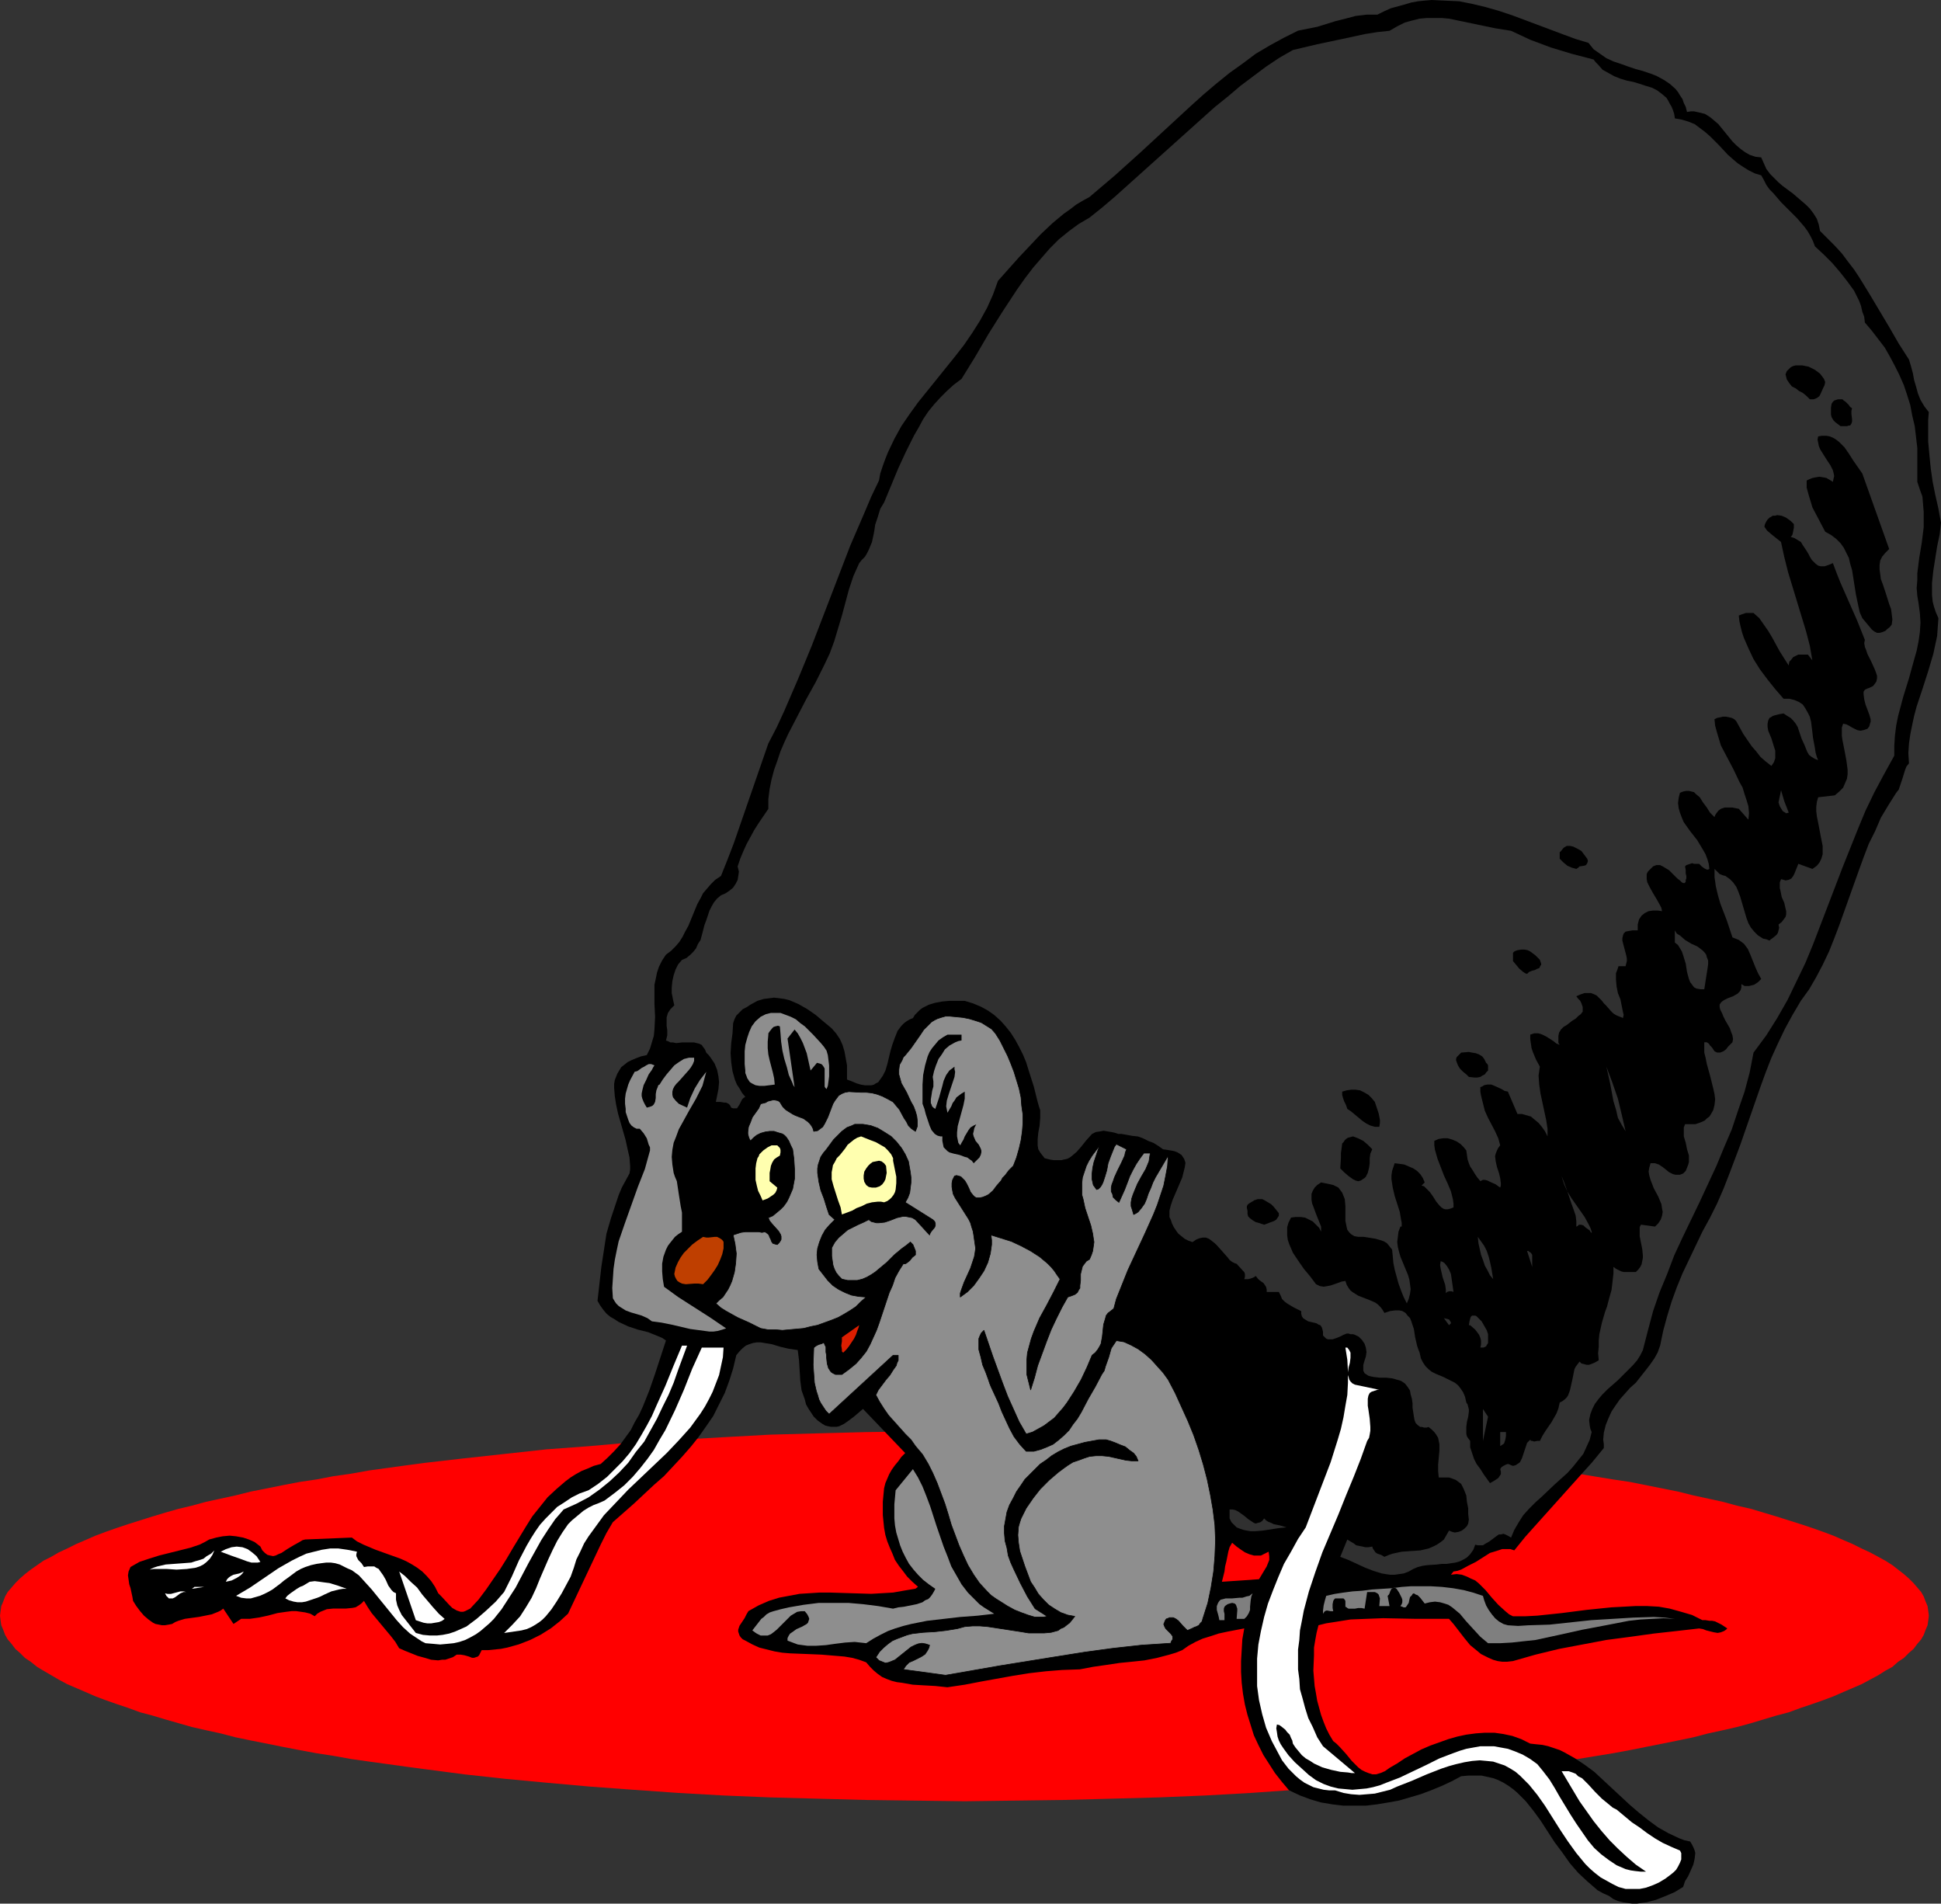 <?xml version="1.0" encoding="UTF-8" standalone="no"?>
<svg
   version="1.0"
   width="129.724mm"
   height="127.209mm"
   id="svg49"
   sodipodi:docname="Palace Guard Hat &amp; Mouse.wmf"
   xmlns:inkscape="http://www.inkscape.org/namespaces/inkscape"
   xmlns:sodipodi="http://sodipodi.sourceforge.net/DTD/sodipodi-0.dtd"
   xmlns="http://www.w3.org/2000/svg"
   xmlns:svg="http://www.w3.org/2000/svg">
  <rect width="100%" height="100%" fill="#333333" stroke="none"/>
  <sodipodi:namedview
     id="namedview49"
     pagecolor="#ffffff"
     bordercolor="#000000"
     borderopacity="0.25"
     inkscape:showpageshadow="2"
     inkscape:pageopacity="0.0"
     inkscape:pagecheckerboard="0"
     inkscape:deskcolor="#d1d1d1"
     inkscape:document-units="mm" />
  <defs
     id="defs1">
    <pattern
       id="WMFhbasepattern"
       patternUnits="userSpaceOnUse"
       width="6"
       height="6"
       x="0"
       y="0" />
  </defs>
  <path
     style="fill:#ff0000;fill-opacity:1;fill-rule:evenodd;stroke:none"
     d="m 243.693,454.931 12.443,-0.162 12.443,-0.162 12.12,-0.323 11.958,-0.323 11.797,-0.485 11.474,-0.646 11.474,-0.808 10.989,-0.808 10.827,-0.97 10.504,-0.97 10.181,-1.131 9.858,-1.293 4.848,-0.646 4.686,-0.646 4.686,-0.646 4.525,-0.646 8.888,-1.454 4.363,-0.808 4.04,-0.808 4.04,-0.808 4.04,-0.808 3.878,-0.808 3.717,-0.97 3.717,-0.808 3.555,-0.808 3.555,-0.97 3.232,-0.97 3.232,-0.97 3.07,-0.808 3.07,-1.131 2.909,-0.97 2.747,-0.97 2.586,-0.97 2.586,-1.131 2.262,-0.97 2.262,-0.97 2.101,-1.131 2.101,-1.131 1.778,-1.131 1.778,-0.97 1.454,-1.293 1.454,-0.97 1.293,-1.293 1.131,-0.97 0.97,-1.293 0.97,-1.131 0.646,-1.131 0.485,-1.293 0.485,-1.131 0.162,-1.131 0.162,-1.293 -0.162,-1.293 -0.162,-1.131 -0.485,-1.131 -0.485,-1.293 -0.646,-1.131 -0.97,-1.131 -0.97,-1.131 -1.131,-1.131 -1.293,-1.131 -1.454,-1.131 -1.454,-1.131 -1.778,-1.131 -1.778,-0.97 -2.101,-1.131 -2.101,-0.97 -2.262,-1.131 -2.262,-0.97 -2.586,-1.131 -2.586,-0.97 -2.747,-0.97 -2.909,-0.97 -3.07,-0.97 -3.07,-0.97 -3.232,-0.97 -3.232,-0.97 -3.555,-0.808 -3.555,-0.97 -3.717,-0.808 -3.717,-0.808 -3.878,-0.97 -4.04,-0.808 -4.04,-0.808 -4.04,-0.808 -4.363,-0.646 -8.888,-1.454 -4.525,-0.808 -4.686,-0.646 -4.686,-0.646 -4.848,-0.646 -9.858,-1.131 -10.181,-1.131 -10.504,-1.131 -10.827,-0.808 -10.989,-0.97 -11.474,-0.646 -11.474,-0.646 -11.797,-0.646 -11.958,-0.323 -12.12,-0.323 -12.443,-0.162 h -12.443 -12.605 l -12.282,0.162 -12.282,0.323 -11.958,0.323 -11.797,0.646 -11.474,0.646 -11.474,0.646 -10.989,0.97 -10.827,0.808 -10.342,1.131 -10.342,1.131 -9.858,1.131 -4.848,0.646 -4.686,0.646 -4.686,0.646 -4.525,0.808 -4.525,0.646 -4.202,0.808 -4.363,0.646 -4.202,0.808 -4.04,0.808 -4.04,0.808 -3.878,0.97 -3.717,0.808 -3.717,0.808 -3.555,0.97 -3.394,0.808 -3.394,0.97 -3.232,0.97 -3.07,0.97 -3.07,0.97 -2.909,0.97 -2.747,0.97 -2.586,0.97 -2.586,1.131 -2.262,0.97 -2.262,1.131 -2.101,0.97 -1.939,1.131 -1.939,0.97 -1.616,1.131 -1.616,1.131 -1.454,1.131 -1.293,1.131 -1.131,1.131 -0.97,1.131 -0.97,1.131 -0.646,1.131 -0.485,1.293 -0.485,1.131 -0.162,1.131 L 0,408.065 l 0.162,1.293 0.162,1.131 0.485,1.131 0.485,1.293 0.646,1.131 0.97,1.131 0.97,1.293 1.131,0.97 1.293,1.293 1.454,0.97 1.616,1.293 1.616,0.97 1.939,1.131 1.939,1.131 2.101,1.131 2.262,0.97 2.262,0.97 2.586,1.131 2.586,0.97 2.747,0.97 2.909,0.97 3.07,1.131 3.07,0.808 3.232,0.97 3.394,0.97 3.394,0.97 3.555,0.808 3.717,0.808 3.717,0.97 3.878,0.808 4.04,0.808 4.04,0.808 4.202,0.808 4.363,0.808 4.202,0.646 4.525,0.808 4.525,0.646 4.686,0.646 4.686,0.646 4.848,0.646 9.858,1.293 10.342,1.131 10.342,0.97 10.827,0.97 10.989,0.808 11.474,0.808 11.474,0.646 11.797,0.485 11.958,0.323 12.282,0.323 12.282,0.162 z"
     id="path1" />
  <path
     style="fill:#000000;fill-opacity:1;fill-rule:evenodd;stroke:none"
     d="m 401.252,10.828 0.646,0.808 0.646,0.808 1.616,1.131 1.616,1.131 1.778,0.808 1.939,0.646 1.778,0.646 1.939,0.646 1.778,0.485 1.939,0.646 1.616,0.646 1.778,0.97 1.454,0.97 1.454,1.293 0.646,0.808 0.485,0.808 0.646,0.97 0.323,0.97 0.485,0.97 0.323,1.293 0.97,-0.162 h 0.808 l 1.454,0.323 1.293,0.323 1.293,0.808 0.97,0.808 1.131,0.97 3.555,4.363 0.97,0.97 1.131,0.97 1.131,0.808 1.131,0.646 1.454,0.485 1.454,0.162 0.646,1.454 0.646,1.454 0.97,1.293 1.131,1.131 0.97,0.97 1.131,0.97 2.424,1.778 2.262,1.939 1.131,0.97 0.97,0.97 0.97,1.293 0.808,1.293 0.485,1.454 0.323,1.616 1.939,1.939 1.778,1.778 1.778,1.939 1.454,1.939 1.616,2.101 1.293,1.939 2.586,4.202 5.01,8.404 2.424,4.202 2.586,4.04 0.485,1.616 0.485,1.778 0.323,1.778 0.485,1.616 0.485,1.778 0.646,1.616 0.97,1.616 0.485,0.646 0.646,0.808 -0.162,1.939 v 1.939 3.555 l 0.323,3.555 0.323,3.232 0.485,3.394 0.646,3.232 0.808,3.555 0.646,3.555 -0.323,2.909 -0.646,3.071 -0.485,3.071 -0.485,3.071 -0.323,3.071 v 1.616 1.454 l 0.162,1.616 0.323,1.293 0.485,1.454 0.646,1.454 -0.162,2.263 -0.162,2.263 -0.485,2.263 -0.485,2.263 -1.293,4.363 -1.454,4.525 -1.454,4.363 -0.646,2.424 -0.485,2.263 -0.485,2.424 -0.323,2.263 -0.162,2.424 0.162,2.586 -0.646,0.808 -0.323,0.808 -0.646,2.101 -0.646,1.939 -0.323,0.97 -0.646,0.808 -1.939,3.071 -1.939,3.232 -1.454,3.394 -1.616,3.232 -1.293,3.394 -1.293,3.555 -2.424,6.788 -2.424,6.788 -1.293,3.394 -1.293,3.232 -1.616,3.394 -1.616,3.071 -1.778,3.071 -2.101,2.909 -2.101,3.555 -1.939,3.555 -1.778,3.717 -1.616,3.555 -1.454,3.717 -1.293,3.555 -2.586,7.434 -2.586,7.434 -2.747,7.272 -1.454,3.717 -1.616,3.717 -1.778,3.555 -1.939,3.555 -3.394,7.111 -1.616,3.394 -1.454,3.555 -1.293,3.555 -1.131,3.717 -0.97,3.555 -0.808,3.879 -0.646,1.778 -0.808,1.454 -1.131,1.616 -1.131,1.454 -2.424,3.071 -1.454,1.293 -2.586,2.909 -1.131,1.616 -0.97,1.454 -0.808,1.778 -0.646,1.616 -0.485,1.939 -0.162,1.778 0.162,1.131 v 0.97 l -2.909,3.555 -2.909,3.232 -5.656,6.303 -5.656,6.303 -2.747,3.071 -2.747,3.394 -0.97,-0.323 h -1.131 -0.97 l -0.97,0.323 -2.101,0.646 -1.778,1.131 -1.778,1.131 -1.939,0.97 -1.778,0.97 -0.97,0.323 -0.97,0.162 -0.646,0.808 1.454,-0.162 1.293,0.162 1.293,0.485 0.97,0.485 1.131,0.485 0.97,0.808 1.616,1.616 1.616,1.939 1.616,1.778 1.778,1.616 0.97,0.808 0.97,0.485 h 3.07 l 3.07,-0.162 6.141,-0.646 6.302,-0.808 6.302,-0.646 3.07,-0.162 2.909,-0.162 h 3.07 l 2.909,0.162 2.747,0.485 2.909,0.808 2.747,0.808 1.293,0.646 1.293,0.646 h 0.808 l 0.97,0.162 h 0.646 l 0.808,0.162 1.616,0.808 1.454,0.97 -0.323,0.323 -0.485,0.323 -0.808,0.323 -0.808,0.162 -0.97,-0.162 -1.939,-0.485 -0.808,-0.323 -0.97,-0.162 -5.656,0.646 -5.818,0.646 -5.818,0.808 -6.141,0.808 -5.979,1.131 -5.979,1.131 -5.979,1.454 -5.656,1.616 -1.454,0.162 h -1.293 l -1.131,-0.162 -1.131,-0.323 -1.131,-0.485 -0.97,-0.485 -0.97,-0.485 -0.97,-0.808 -1.778,-1.454 -1.454,-1.778 -2.747,-3.555 -1.131,-1.293 h -4.04 -4.202 l -8.403,-0.162 -4.202,0.162 -4.04,0.162 -4.04,0.646 -2.101,0.323 -1.939,0.485 -0.485,1.939 -0.323,1.778 -0.323,1.939 v 1.939 l -0.162,3.879 0.323,3.879 0.323,1.778 0.323,1.939 0.485,1.778 0.485,1.778 0.646,1.778 0.646,1.616 0.808,1.616 0.97,1.616 0.808,0.646 0.808,0.808 1.616,1.778 1.454,1.778 1.616,1.616 0.808,0.646 0.97,0.485 0.808,0.323 0.97,0.323 h 0.97 l 1.131,-0.323 1.131,-0.485 1.131,-0.808 1.939,-1.131 1.939,-1.293 2.101,-1.131 2.101,-1.131 2.262,-0.97 2.262,-0.808 2.262,-0.808 2.262,-0.646 2.262,-0.485 2.424,-0.323 2.262,-0.162 h 2.424 l 2.262,0.323 2.262,0.485 2.262,0.808 2.262,1.131 1.454,0.162 1.616,0.162 1.454,0.323 1.454,0.485 1.454,0.485 1.293,0.646 2.586,1.454 2.424,1.616 2.424,1.778 2.262,2.101 2.262,2.101 4.525,4.202 2.262,1.939 2.424,1.939 2.424,1.778 2.586,1.454 2.747,1.293 1.293,0.485 1.454,0.323 0.485,0.808 0.323,0.646 0.323,0.808 0.162,0.646 -0.162,1.454 -0.323,1.454 -0.646,1.454 -0.646,1.454 -0.808,1.293 -0.485,1.454 -2.101,1.293 -2.262,0.97 -2.424,0.97 -2.424,0.646 -1.293,0.162 -1.131,0.162 h -1.293 l -1.131,-0.162 -1.131,-0.162 -1.293,-0.323 -1.131,-0.485 -1.131,-0.808 -1.454,-0.646 -1.454,-0.808 -1.293,-1.131 -1.131,-0.97 -2.424,-2.263 -2.101,-2.424 -1.939,-2.747 -1.939,-2.586 -1.778,-2.747 -1.778,-2.747 -1.778,-2.424 -1.939,-2.424 -2.101,-2.101 -1.131,-0.97 -1.131,-0.808 -1.293,-0.808 -1.293,-0.646 -1.293,-0.485 -1.454,-0.323 -1.454,-0.323 h -1.616 -1.778 l -1.778,0.162 -2.424,1.293 -2.424,1.131 -2.747,1.131 -2.586,0.97 -2.747,0.808 -2.747,0.808 -2.747,0.485 -2.909,0.485 -2.747,0.323 h -2.909 -2.747 l -2.747,-0.323 -2.909,-0.485 -2.747,-0.808 -2.586,-0.97 -2.747,-1.293 -1.778,-2.101 -1.778,-2.263 -1.454,-2.263 -1.454,-2.263 -1.293,-2.586 -1.131,-2.424 -0.808,-2.586 -0.808,-2.586 -0.646,-2.586 -0.485,-2.747 -0.323,-2.747 -0.162,-2.747 v -2.747 l 0.162,-2.747 0.162,-2.747 0.485,-2.747 -4.202,0.808 -2.262,0.485 -1.939,0.646 -2.101,0.646 -1.778,0.808 -1.778,0.97 -1.616,1.131 -1.616,0.646 -1.616,0.485 -3.07,0.808 -3.232,0.646 -3.07,0.323 -3.232,0.323 -3.232,0.485 -3.394,0.485 -3.394,0.646 -4.525,0.162 -4.04,0.323 -4.202,0.485 -4.04,0.646 -8.08,1.454 -4.202,0.808 -4.363,0.646 -3.07,-0.323 -2.909,-0.162 -2.747,-0.162 -2.747,-0.485 -1.293,-0.162 -1.293,-0.323 -1.293,-0.485 -1.131,-0.485 -1.131,-0.808 -0.97,-0.808 -0.97,-0.97 -0.97,-1.131 -1.778,-0.646 -1.778,-0.485 -1.939,-0.323 -1.939,-0.162 -3.878,-0.323 -3.878,-0.162 -4.04,-0.162 -1.939,-0.162 -1.939,-0.323 -1.939,-0.485 -1.939,-0.485 -1.778,-0.808 -1.778,-0.97 -0.646,-0.323 -0.485,-0.485 -0.323,-0.485 -0.162,-0.485 -0.162,-0.485 v -0.485 l 0.323,-0.97 0.646,-0.97 0.646,-0.97 0.485,-0.97 0.485,-0.808 2.586,-1.454 2.586,-1.131 2.586,-0.808 2.586,-0.485 2.586,-0.485 2.586,-0.162 2.424,-0.162 h 2.586 l 5.171,0.162 5.333,0.162 2.747,-0.162 2.747,-0.162 2.747,-0.485 2.909,-0.485 0.646,-0.485 -1.454,-1.293 -1.293,-1.293 -0.97,-1.293 -1.131,-1.454 -0.97,-1.454 -0.646,-1.616 -0.646,-1.454 -0.646,-1.616 -0.485,-1.616 -0.323,-1.778 -0.162,-1.616 -0.162,-1.616 v -1.778 -1.616 l 0.323,-3.394 0.323,-1.293 0.97,-2.263 0.646,-1.131 0.808,-1.131 0.808,-0.97 0.808,-1.131 0.97,-0.97 -10.666,-11.151 -2.262,1.939 -1.293,0.97 -1.131,0.808 -1.293,0.646 -0.646,0.162 h -0.808 -0.646 l -0.808,-0.162 -0.646,-0.162 -0.808,-0.485 -1.131,-0.808 -0.97,-0.97 -0.646,-0.97 -0.646,-0.97 -0.646,-1.131 -0.323,-1.293 -0.808,-2.263 -0.323,-2.424 -0.162,-2.586 -0.162,-2.586 -0.323,-2.586 -2.262,-0.323 -2.101,-0.485 -2.101,-0.646 -1.939,-0.323 -0.97,-0.162 h -0.97 l -0.97,0.162 -0.97,0.323 -0.808,0.323 -0.808,0.646 -0.808,0.808 -0.808,0.97 -0.808,3.394 -0.97,3.071 -1.131,3.071 -1.454,2.909 -1.454,2.909 -1.778,2.586 -1.939,2.747 -1.939,2.424 -2.262,2.586 -2.262,2.424 -2.262,2.424 -2.586,2.263 -5.01,4.687 -5.333,4.687 -1.616,2.747 -1.454,2.909 -2.747,5.818 -2.747,5.818 -2.747,5.818 -2.101,1.939 -2.262,1.778 -2.586,1.616 -2.586,1.293 -2.909,1.131 -2.909,0.808 -1.616,0.323 -1.616,0.162 -1.616,0.162 h -1.616 l -0.323,0.646 -0.323,0.646 -0.323,0.323 -0.485,0.162 -0.485,0.162 h -0.485 l -0.808,-0.323 -1.131,-0.323 -0.97,-0.162 h -0.485 -0.485 l -0.485,0.323 -0.485,0.323 -0.97,0.323 -0.97,0.323 h -0.808 l -0.97,0.162 -1.778,-0.162 -1.616,-0.485 -1.778,-0.485 -3.232,-1.293 -1.454,-0.646 -0.97,-1.616 -1.131,-1.454 -4.848,-5.818 -0.97,-1.454 -0.97,-1.616 -0.646,0.646 -0.646,0.485 -0.808,0.485 -0.808,0.162 -1.616,0.162 h -3.232 l -1.616,0.162 -0.808,0.323 -0.808,0.323 -0.808,0.485 -0.646,0.646 -1.131,-0.646 -1.293,-0.323 -1.131,-0.162 -1.131,-0.162 h -1.131 l -1.293,0.162 -2.262,0.323 -2.424,0.646 -2.262,0.485 -2.262,0.323 H 61.893 60.923 l -1.939,1.293 -2.586,-3.879 -0.646,0.485 -0.646,0.323 -1.616,0.646 -1.616,0.323 -1.616,0.323 -3.555,0.485 -1.616,0.485 -0.808,0.323 -0.808,0.485 -0.808,0.162 -0.97,0.162 h -0.808 l -0.808,-0.162 -0.808,-0.162 -0.646,-0.323 -1.131,-0.808 -1.131,-0.97 -0.97,-1.131 -0.97,-1.293 -0.808,-1.293 -0.162,-0.97 -0.485,-2.263 -0.323,-0.97 -0.162,-1.131 -0.162,-1.131 0.162,-0.97 0.485,-1.131 1.131,-0.646 1.131,-0.646 2.424,-0.808 2.586,-0.808 2.586,-0.646 2.586,-0.646 2.586,-0.646 2.424,-0.808 1.293,-0.646 1.131,-0.646 1.778,-0.485 1.616,-0.323 1.778,-0.162 1.616,0.162 1.778,0.323 1.454,0.485 1.454,0.646 1.454,1.131 0.485,0.97 0.646,0.646 0.646,0.485 0.646,0.162 0.808,0.162 0.646,-0.162 0.646,-0.323 0.808,-0.323 1.454,-0.97 0.808,-0.485 0.808,-0.485 1.454,-0.808 0.808,-0.485 0.646,-0.162 11.797,-0.485 1.293,0.97 1.616,0.808 3.07,1.293 6.302,2.263 1.454,0.646 1.454,0.808 1.293,0.808 1.293,0.97 1.131,1.131 1.131,1.293 0.97,1.454 0.808,1.616 0.808,0.808 1.939,2.101 0.808,0.808 1.131,0.646 0.485,0.162 0.485,0.162 h 0.646 l 0.485,-0.162 0.646,-0.323 0.646,-0.323 2.101,-2.263 1.939,-2.586 1.778,-2.586 1.778,-2.586 1.616,-2.586 1.616,-2.747 3.232,-5.333 1.616,-2.586 1.939,-2.424 1.939,-2.424 2.262,-2.101 2.262,-1.939 1.293,-0.97 1.293,-0.808 1.454,-0.808 1.616,-0.646 1.454,-0.646 1.778,-0.485 1.778,-1.616 1.616,-1.616 1.616,-1.778 1.293,-1.778 1.293,-1.778 0.97,-1.939 1.131,-1.939 0.97,-2.101 1.616,-4.04 1.454,-4.202 2.747,-8.404 -0.97,-0.646 -1.131,-0.485 -2.424,-0.97 -2.586,-0.646 -2.424,-0.808 -2.424,-1.131 -0.97,-0.646 -1.131,-0.646 -0.97,-0.808 -0.808,-0.97 -0.808,-1.131 -0.646,-1.131 0.97,-8.565 0.646,-4.202 0.646,-4.202 1.131,-3.879 1.293,-3.879 0.646,-1.939 0.808,-1.939 0.97,-1.778 0.97,-1.778 0.162,-0.97 v -0.97 l -0.162,-2.101 -0.485,-2.101 -0.485,-2.263 -1.293,-4.525 -0.646,-2.263 -0.485,-2.263 -0.323,-2.101 -0.162,-2.101 v -0.97 l 0.162,-0.97 0.323,-0.808 0.323,-0.808 0.485,-0.808 0.485,-0.808 0.808,-0.646 0.808,-0.646 0.97,-0.485 1.131,-0.485 1.293,-0.485 1.454,-0.323 0.808,-1.616 0.485,-1.616 0.485,-1.616 0.162,-1.616 0.162,-3.232 -0.162,-3.232 v -3.232 -1.616 l 0.323,-1.454 0.323,-1.616 0.485,-1.454 0.808,-1.616 0.97,-1.454 1.293,-0.97 1.131,-1.131 0.97,-1.131 0.808,-1.293 0.646,-1.293 0.808,-1.454 1.131,-2.747 1.131,-2.747 0.808,-1.454 0.646,-1.293 0.97,-1.131 0.97,-1.131 1.131,-1.131 1.454,-0.97 1.616,-4.04 1.616,-4.202 2.909,-8.404 2.909,-8.404 2.909,-8.404 2.101,-4.04 1.939,-4.202 3.555,-8.242 3.394,-8.242 3.232,-8.404 3.232,-8.404 3.232,-8.404 3.555,-8.242 1.778,-4.202 1.939,-4.04 0.323,-1.778 0.646,-1.939 0.646,-1.778 0.646,-1.616 1.616,-3.394 1.778,-3.232 2.101,-3.071 2.101,-2.909 4.686,-5.818 4.686,-5.818 2.262,-2.909 2.101,-3.071 1.939,-3.071 1.778,-3.232 1.454,-3.232 0.646,-1.778 0.646,-1.778 5.333,-5.98 2.747,-2.909 2.747,-2.909 2.909,-2.747 2.909,-2.424 1.616,-1.131 1.454,-1.131 1.616,-0.97 1.778,-0.97 3.232,-2.747 3.232,-2.747 6.464,-5.818 6.302,-5.818 6.302,-5.818 3.232,-2.909 3.232,-2.747 3.394,-2.747 3.394,-2.424 3.232,-2.424 3.555,-2.101 3.555,-1.939 3.555,-1.778 2.424,-0.485 2.424,-0.485 4.686,-1.454 2.586,-0.646 2.424,-0.646 2.747,-0.323 h 1.293 1.454 l 1.616,-0.808 1.778,-0.808 1.778,-0.485 1.778,-0.485 1.616,-0.485 1.778,-0.323 1.616,-0.162 L 361.66,0 l 3.394,0.162 3.555,0.162 3.232,0.646 3.394,0.808 3.394,0.97 3.394,1.131 6.464,2.424 6.464,2.424 3.07,1.131 z"
     id="path2" />
  <path
     style="fill:#303030;fill-opacity:1;fill-rule:evenodd;stroke:none"
     d="m 402.545,15.03 0.485,0.646 0.646,0.646 1.131,1.293 1.454,0.808 1.454,0.808 1.616,0.646 1.616,0.485 1.616,0.323 1.616,0.485 1.454,0.485 1.616,0.485 1.293,0.646 1.293,0.97 1.131,0.97 0.485,0.808 0.323,0.646 0.485,0.808 0.323,0.808 0.323,0.97 0.162,1.131 1.778,0.323 1.616,0.485 1.616,0.646 1.293,0.97 1.293,0.97 1.293,1.131 2.262,2.263 2.262,2.424 1.293,1.131 1.131,0.97 1.454,0.97 1.293,0.808 1.616,0.808 1.616,0.485 0.646,1.131 0.646,1.293 0.808,1.131 0.97,0.97 1.939,2.263 1.939,1.939 2.101,2.101 1.939,2.263 0.808,1.131 0.646,1.131 0.646,1.293 0.485,1.293 2.262,2.101 2.101,2.101 1.939,2.263 1.778,2.263 1.778,2.424 0.646,1.293 0.646,1.293 0.485,1.293 0.323,1.454 0.485,1.293 0.162,1.454 1.778,2.101 1.616,2.101 1.616,2.101 1.293,2.263 1.293,2.424 1.131,2.263 1.131,2.586 0.808,2.424 0.808,2.586 0.485,2.586 0.646,2.747 0.323,2.747 0.323,2.747 v 2.909 2.747 2.909 l 0.646,1.939 0.646,1.778 0.162,1.939 0.162,1.939 v 1.939 1.939 l -0.485,3.879 -0.646,3.879 -0.485,3.879 v 1.778 l -0.162,1.939 0.162,1.939 0.323,1.939 0.323,2.424 0.162,2.424 -0.162,2.424 -0.323,2.263 -0.485,2.424 -0.646,2.263 -1.293,4.687 -1.454,4.687 -1.293,4.848 -0.485,2.424 -0.323,2.586 -0.162,2.586 v 2.424 l -2.586,4.687 -2.424,4.525 -2.262,4.687 -1.939,4.687 -3.878,9.697 -3.717,9.697 -3.717,9.697 -1.939,4.687 -2.262,4.687 -2.262,4.687 -2.586,4.525 -2.747,4.363 -3.232,4.363 -0.97,5.01 -1.293,4.848 -1.616,4.687 -1.616,4.848 -1.939,4.525 -1.939,4.687 -4.202,9.05 -4.363,9.05 -2.101,4.525 -1.778,4.687 -1.939,4.687 -1.616,4.687 -1.293,4.848 -1.293,5.01 -0.646,1.293 -0.808,1.293 -1.131,1.293 -1.293,1.293 -2.424,2.424 -2.586,2.263 -1.293,1.293 -0.97,1.131 -0.97,1.293 -0.646,1.293 -0.485,1.293 -0.323,1.454 0.162,1.454 0.162,0.808 0.323,0.808 -0.485,1.939 -0.808,1.778 -0.808,1.778 -1.293,1.616 -1.293,1.616 -1.454,1.616 -3.232,2.909 -3.232,3.071 -1.616,1.454 -1.616,1.616 -1.454,1.616 -1.131,1.778 -1.131,1.939 -0.808,1.939 -0.808,-0.485 -0.646,-0.323 -0.485,-0.162 -0.646,0.162 h -0.485 l -0.485,0.323 -1.939,1.454 -1.131,0.646 -0.485,0.323 h -0.646 -0.646 l -0.646,-0.162 -0.485,1.293 -0.808,1.131 -0.808,0.808 -0.808,0.485 -0.97,0.485 -1.131,0.323 -1.131,0.162 -1.131,0.162 h -1.131 l -1.293,0.162 -2.424,0.162 -1.131,0.162 -1.293,0.323 -1.131,0.485 -1.131,0.646 -1.293,0.485 -1.131,0.162 -1.131,0.162 h -1.131 l -1.131,-0.162 -0.97,-0.162 -2.101,-0.646 -2.101,-0.808 -2.101,-0.97 -2.101,-0.97 -2.101,-0.808 1.778,-4.363 1.616,0.97 0.646,0.485 0.808,0.162 0.808,0.162 0.646,0.162 h 0.808 l 0.97,-0.162 0.162,0.485 0.323,0.485 0.323,0.485 0.485,0.323 0.97,0.323 0.808,0.485 1.131,-0.485 0.97,-0.323 2.262,-0.485 2.262,-0.162 2.424,-0.162 2.101,-0.485 1.131,-0.485 0.97,-0.485 0.97,-0.646 0.808,-0.646 0.646,-1.131 0.646,-1.131 0.808,0.323 0.646,0.162 0.97,-0.162 0.808,-0.323 0.646,-0.485 0.646,-0.646 0.323,-0.646 0.162,-0.97 -0.162,-1.454 v -1.454 l -0.323,-1.616 -0.162,-1.616 -0.646,-1.616 -0.323,-0.646 -0.323,-0.646 -0.646,-0.485 -0.646,-0.485 -0.808,-0.323 -0.97,-0.323 h -2.586 l -0.162,-1.616 v -1.616 l 0.162,-1.778 0.162,-1.778 v -1.616 l -0.162,-0.808 -0.162,-0.808 -0.485,-0.808 -0.485,-0.646 -0.646,-0.646 -0.808,-0.646 -0.485,0.162 h -0.646 l -0.485,-0.162 h -0.485 l -0.646,-0.485 -0.485,-0.485 -0.323,-0.808 -0.162,-0.97 -0.323,-2.101 v -1.131 l -0.162,-1.131 -0.323,-1.131 -0.162,-0.97 -0.646,-0.97 -0.646,-0.808 -0.97,-0.646 -0.485,-0.162 -0.646,-0.162 -0.485,-0.162 -0.646,-0.162 -1.454,-0.162 h -1.616 l -1.454,-0.162 -0.808,-0.162 -0.646,-0.162 -0.485,-0.323 -0.485,-0.323 -0.323,-0.646 v -0.646 -0.808 l 0.323,-1.131 0.323,-0.97 0.162,-1.131 -0.162,-1.131 -0.323,-0.97 -0.646,-0.97 -0.808,-0.808 -0.97,-0.485 -0.485,-0.162 h -0.646 l -0.485,-0.162 h -0.485 l -0.808,0.323 -0.97,0.485 -0.808,0.323 -0.97,0.323 h -0.808 -0.323 l -0.485,-0.162 -0.323,-0.323 -0.485,-0.485 v -0.97 l -0.162,-0.646 -0.162,-0.485 -0.323,-0.485 -0.485,-0.162 -0.485,-0.323 -2.101,-0.485 -0.808,-0.485 -0.485,-0.323 -0.323,-0.485 -0.162,-0.646 v -0.646 l -1.939,-0.97 -1.616,-0.97 -0.646,-0.485 -0.646,-0.646 -0.323,-0.808 -0.485,-0.97 h -3.07 v -0.646 l -0.162,-0.646 -0.323,-0.485 -0.323,-0.485 -0.485,-0.323 -0.646,-0.485 -0.323,-0.323 -0.485,-0.646 -0.485,0.323 -0.808,0.323 -0.646,0.162 h -0.97 l 0.162,-0.646 v -0.646 l -0.162,-0.485 -0.323,-0.323 -1.616,-1.778 -0.485,-0.162 -0.646,-0.323 -0.646,-0.485 -0.485,-0.646 -2.586,-2.909 -0.646,-0.646 -0.808,-0.646 -0.646,-0.485 -0.808,-0.323 h -0.808 l -0.808,0.162 -0.808,0.323 -0.97,0.646 -0.97,-0.323 -0.97,-0.485 -1.616,-1.293 -0.485,-0.646 -0.646,-0.97 -0.485,-0.97 -0.323,-0.97 -0.323,-0.646 v -0.485 -1.131 l 0.323,-1.293 0.485,-1.454 2.424,-5.656 0.323,-1.293 0.323,-1.293 0.162,-1.131 -0.162,-0.485 -0.162,-0.485 -0.323,-0.485 -0.323,-0.485 -0.485,-0.323 -0.485,-0.323 -0.808,-0.323 -0.808,-0.162 -0.97,-0.162 -1.131,-0.162 -1.131,-0.808 -1.293,-0.808 -1.293,-0.485 -1.293,-0.646 -1.293,-0.485 -1.454,-0.162 -2.747,-0.485 h -0.808 l -0.97,-0.323 -0.808,-0.162 -0.97,-0.162 -0.97,-0.162 -0.808,0.162 -1.131,0.162 -0.97,0.485 -1.454,1.616 -1.293,1.616 -1.131,1.293 -1.131,0.97 -0.646,0.485 -0.646,0.323 -0.808,0.162 -0.646,0.162 h -0.808 -1.131 l -0.97,-0.162 -1.293,-0.323 -0.646,-0.808 -0.485,-0.646 -0.485,-0.808 -0.162,-0.97 v -0.646 -0.97 l 0.162,-1.616 0.323,-1.778 0.162,-1.939 v -0.97 -0.97 l -0.323,-0.97 -0.323,-1.131 -0.97,-3.879 -1.293,-4.04 -0.646,-2.101 -0.808,-1.939 -0.97,-1.939 -0.97,-1.778 -1.131,-1.778 -1.293,-1.616 -1.293,-1.454 -1.616,-1.454 -1.616,-1.131 -1.778,-0.97 -1.939,-0.808 -2.101,-0.646 h -1.939 -1.939 l -1.778,0.162 -1.778,0.323 -1.616,0.485 -1.616,0.808 -0.646,0.485 -0.646,0.646 -0.646,0.646 -0.485,0.808 -0.808,0.323 -0.808,0.485 -0.646,0.485 -0.646,0.646 -0.97,1.293 -0.646,1.616 -0.646,1.778 -0.485,1.616 -0.808,3.394 -0.485,1.616 -0.646,1.293 -0.808,1.131 -0.323,0.485 -0.646,0.323 -0.485,0.323 -0.646,0.162 h -0.808 -0.808 l -0.97,-0.162 -1.131,-0.323 -1.131,-0.485 -1.293,-0.485 v -1.778 -1.778 l -0.323,-1.778 -0.323,-1.778 -0.485,-1.616 -0.646,-1.454 -0.97,-1.454 -1.131,-1.293 -1.939,-1.616 -2.101,-1.778 -2.101,-1.454 -2.262,-1.293 -2.262,-0.97 -1.293,-0.323 -1.293,-0.162 -1.293,-0.162 -1.293,0.162 -1.293,0.162 -1.616,0.485 -1.778,0.97 -0.97,0.646 -0.97,0.485 -0.808,0.808 -0.808,0.808 -0.485,0.97 -0.323,0.97 -0.162,2.586 -0.323,2.424 -0.162,2.586 0.162,2.263 0.323,2.263 0.323,1.131 0.323,1.131 0.485,1.131 0.646,0.97 0.646,1.131 0.808,0.97 -0.485,0.323 -0.323,0.323 -0.323,0.646 -0.323,0.646 -0.323,0.485 -0.323,0.485 h -0.323 -0.323 -0.323 l -0.485,-0.162 -0.323,-0.646 -0.323,-0.323 -0.646,-0.323 h -0.485 l -0.97,-0.162 h -1.131 l 0.323,-1.616 0.323,-1.616 0.162,-1.778 -0.162,-1.454 -0.323,-1.616 -0.646,-1.616 -0.97,-1.454 -0.485,-0.646 -0.646,-0.646 -0.323,-0.808 -0.485,-0.646 -0.323,-0.485 -0.646,-0.323 -0.646,-0.162 -0.646,-0.162 h -1.454 -1.616 l -1.454,0.162 -0.808,-0.162 h -0.646 l -0.646,-0.323 -0.485,-0.162 0.323,-1.293 v -1.293 l -0.162,-1.131 v -1.131 -0.97 l 0.323,-1.131 0.646,-0.97 0.485,-0.485 0.485,-0.485 -0.323,-1.454 -0.323,-1.616 v -1.454 l 0.162,-1.616 0.323,-1.454 0.485,-1.454 0.646,-1.293 0.97,-1.131 1.131,-0.485 0.97,-0.808 0.808,-0.808 0.646,-0.808 0.485,-1.131 0.646,-0.97 0.646,-2.424 0.323,-1.293 0.485,-1.293 0.808,-2.424 0.485,-0.97 0.646,-1.131 0.808,-0.97 0.97,-0.808 1.131,-0.485 0.97,-0.646 0.97,-0.808 0.646,-0.97 0.485,-0.97 0.162,-0.97 0.162,-1.131 -0.323,-1.293 0.646,-1.939 0.808,-1.939 0.808,-1.778 0.97,-1.778 0.97,-1.778 1.131,-1.778 2.424,-3.555 v -2.424 l 0.323,-2.586 0.485,-2.424 0.646,-2.424 0.808,-2.263 0.808,-2.424 0.97,-2.263 0.97,-2.101 2.262,-4.363 2.262,-4.363 2.424,-4.363 2.101,-4.202 1.454,-3.071 1.131,-3.071 0.97,-3.232 0.97,-3.232 1.778,-6.626 1.131,-3.394 1.454,-3.232 0.646,-0.808 0.808,-0.808 0.485,-0.808 0.485,-0.97 0.808,-1.939 0.485,-2.263 0.162,-0.97 0.162,-1.131 0.646,-1.939 0.646,-2.101 0.485,-0.808 0.485,-0.808 3.555,-8.565 1.939,-4.202 2.101,-4.202 1.131,-1.939 1.131,-2.101 1.293,-1.939 1.454,-1.778 1.616,-1.778 1.616,-1.616 1.778,-1.616 1.939,-1.454 3.394,-5.495 3.394,-5.818 3.555,-5.656 3.717,-5.656 1.939,-2.747 2.101,-2.747 2.101,-2.424 2.101,-2.424 2.262,-2.263 2.586,-2.101 2.424,-1.778 2.747,-1.616 3.232,-2.586 3.232,-2.747 6.302,-5.656 6.302,-5.656 6.302,-5.656 6.302,-5.656 3.232,-2.586 3.232,-2.747 3.232,-2.424 3.232,-2.424 3.394,-2.263 3.394,-1.939 6.141,-1.454 6.141,-1.293 5.979,-1.293 3.07,-0.485 3.07,-0.323 1.939,-1.131 1.939,-0.97 1.778,-0.485 1.939,-0.485 1.778,-0.162 h 1.939 1.939 l 1.778,0.162 3.878,0.808 3.878,0.808 3.878,0.808 4.04,0.646 2.424,1.131 2.424,1.131 2.586,0.97 2.586,0.97 5.333,1.616 z"
     id="path3" />
  <path
     style="fill:#000000;fill-opacity:1;fill-rule:evenodd;stroke:none"
     d="m 461.044,96.481 -0.162,0.808 -0.323,0.646 -0.646,1.454 -0.323,0.646 -0.646,0.485 -0.808,0.323 h -0.97 l -0.808,-0.808 -0.97,-0.808 -0.97,-0.485 -0.808,-0.646 -0.97,-0.485 -0.646,-0.808 -0.646,-0.97 -0.162,-0.646 -0.162,-0.646 0.323,-0.808 0.485,-0.485 0.485,-0.485 0.646,-0.323 0.646,-0.162 h 0.808 0.808 l 0.808,0.162 0.808,0.162 1.616,0.808 0.646,0.485 0.646,0.485 0.485,0.646 0.485,0.646 z"
     id="path4" />
  <path
     style="fill:#000000;fill-opacity:1;fill-rule:evenodd;stroke:none"
     d="m 467.831,103.107 -0.162,0.646 v 0.808 l 0.162,1.293 v 0.646 l -0.162,0.485 -0.323,0.485 h -0.323 l -0.485,0.162 h -0.808 -0.808 l -0.646,-0.485 -0.646,-0.485 -0.485,-0.485 -0.485,-0.808 -0.162,-0.646 v -0.646 -1.131 l 0.162,-0.97 0.323,-0.485 0.323,-0.323 0.485,-0.162 0.485,-0.162 h 0.646 0.485 l 0.323,0.323 0.485,0.323 0.808,0.808 0.323,0.485 z"
     id="path5" />
  <path
     style="fill:#000000;fill-opacity:1;fill-rule:evenodd;stroke:none"
     d="m 470.417,119.591 6.787,19.07 -0.97,0.97 -0.808,0.97 -0.485,0.97 -0.162,1.131 v 1.131 l 0.162,1.131 0.162,1.293 0.485,1.293 0.808,2.424 0.808,2.586 0.485,1.293 0.162,1.293 0.162,1.293 -0.162,1.293 -0.485,0.646 -0.646,0.485 -0.485,0.485 -0.808,0.323 -0.646,0.162 h -0.646 l -0.646,-0.323 -0.646,-0.485 -2.424,-2.909 -0.646,-1.454 -0.323,-1.454 -0.646,-3.071 -0.485,-3.071 -0.485,-3.071 -0.485,-1.616 -0.323,-1.454 -0.646,-1.293 -0.646,-1.293 -0.808,-1.131 -1.131,-1.131 -1.293,-0.97 -1.454,-0.808 -1.616,-3.071 -1.616,-3.071 -0.485,-1.616 -0.485,-1.616 -0.485,-1.778 v -1.778 l 0.646,-0.323 0.808,-0.323 0.808,-0.162 0.97,-0.162 0.97,0.162 0.808,0.162 0.808,0.485 0.808,0.485 0.162,-0.808 0.162,-0.646 -0.162,-0.808 -0.162,-0.646 -0.646,-1.293 -0.97,-1.454 -0.808,-1.293 -0.808,-1.293 -0.323,-0.808 -0.162,-0.808 -0.162,-0.808 0.162,-0.808 0.97,-0.162 h 1.131 l 0.808,0.162 0.808,0.323 0.808,0.485 0.808,0.646 0.646,0.646 0.646,0.646 1.131,1.616 1.131,1.778 1.131,1.616 z"
     id="path6" />
  <path
     style="fill:#000000;fill-opacity:1;fill-rule:evenodd;stroke:none"
     d="m 453.126,132.358 v 0.97 l -0.162,0.808 -0.162,0.808 -0.162,0.323 -0.323,0.323 0.97,0.323 0.808,0.485 0.808,0.485 0.485,0.808 0.97,1.454 0.485,0.808 0.323,0.646 0.485,0.808 0.485,0.485 0.485,0.485 0.646,0.485 0.646,0.162 h 0.97 l 0.97,-0.323 1.131,-0.485 0.97,2.586 0.97,2.424 4.202,9.535 0.97,2.424 0.97,2.424 -0.162,0.808 0.162,0.97 0.323,0.808 0.323,0.97 0.97,1.939 0.808,1.778 0.323,0.808 0.323,0.97 v 0.646 l -0.162,0.808 -0.323,0.485 -0.485,0.646 -0.97,0.485 -0.485,0.162 -0.646,0.323 -0.323,0.485 v 0.646 l 0.162,1.293 0.323,1.293 0.97,2.586 0.323,1.131 v 0.646 l -0.162,0.485 -0.162,0.646 -0.485,0.646 -0.485,0.162 -0.485,0.162 -0.808,0.162 -0.808,-0.162 -0.646,-0.323 -0.646,-0.323 -0.808,-0.485 -0.646,-0.323 -0.808,-0.162 -0.323,0.97 v 0.97 1.131 l 0.162,1.131 0.485,2.424 0.485,2.586 0.162,1.131 0.162,1.293 v 1.131 l -0.162,1.131 -0.485,1.131 -0.485,1.131 -0.97,0.97 -1.131,0.97 -4.202,0.485 -0.323,1.131 -0.162,1.293 v 1.131 l 0.162,1.293 0.485,2.424 0.485,2.586 0.485,2.424 v 1.131 0.97 l -0.323,1.131 -0.485,0.97 -0.646,0.808 -1.131,0.808 -3.555,-1.293 -0.646,1.616 -0.323,0.808 -0.323,0.646 -0.485,0.646 -0.646,0.323 -0.808,0.162 -0.485,-0.162 -0.646,-0.162 -0.323,0.808 v 0.646 0.808 l 0.162,0.646 0.323,1.616 0.646,1.454 0.323,1.454 0.162,0.646 v 0.808 l -0.162,0.646 -0.485,0.646 -0.485,0.646 -0.808,0.646 0.162,0.808 -0.162,0.646 -0.162,0.646 -0.323,0.485 -0.97,0.808 -0.485,0.323 -0.323,0.323 -0.808,-0.323 -0.808,-0.162 -1.293,-0.808 -0.97,-0.97 -0.808,-0.97 -0.646,-1.131 -0.485,-1.293 -0.808,-2.747 -0.808,-2.747 -0.485,-1.293 -0.485,-1.131 -0.808,-1.131 -0.808,-0.808 -1.131,-0.808 -0.646,-0.162 -0.808,-0.323 -1.293,-1.293 v 2.101 l 0.323,2.263 0.485,2.101 0.646,2.263 1.616,4.202 1.454,4.363 0.808,0.323 0.808,0.323 0.646,0.485 0.646,0.485 0.97,1.293 0.646,1.454 0.646,1.616 0.646,1.616 0.646,1.454 0.808,1.454 -0.808,0.808 -0.97,0.646 -1.293,0.323 h -1.131 l -0.808,-0.485 v 0.808 l -0.162,0.646 -0.323,0.485 -0.485,0.485 -1.131,0.646 -1.293,0.485 -0.97,0.485 -0.485,0.323 -0.323,0.323 -0.323,0.485 v 0.646 l 0.162,0.646 0.485,0.97 0.323,0.808 0.485,0.97 1.131,1.939 0.323,0.97 0.323,0.808 0.162,0.97 -0.162,0.808 -0.485,0.485 -0.646,0.646 -0.485,0.646 -0.646,0.485 -0.808,0.323 h -0.808 l -0.323,-0.162 -0.323,-0.162 -0.323,-0.485 -0.323,-0.485 -0.485,-0.485 -0.323,-0.485 -0.485,-0.323 h -0.323 -0.323 v 1.293 1.293 l 0.323,1.293 0.323,1.616 0.808,2.909 0.808,3.232 0.323,1.454 0.162,1.293 -0.162,1.454 -0.323,1.293 -0.646,1.131 -0.323,0.485 -0.646,0.485 -0.485,0.485 -0.646,0.323 -0.808,0.323 -0.97,0.323 h -2.586 l -0.323,0.808 v 0.646 0.808 0.808 l 0.485,1.616 0.323,1.616 0.485,1.616 v 0.808 0.808 l -0.162,0.646 -0.323,0.808 -0.323,0.808 -0.646,0.646 -0.808,0.323 h -0.646 -0.485 l -0.646,-0.162 -0.97,-0.485 -0.808,-0.646 -0.808,-0.646 -0.97,-0.646 -0.97,-0.323 h -0.485 -0.646 l -0.323,1.131 -0.162,0.97 0.162,0.97 0.323,1.131 0.808,2.101 1.131,2.101 0.808,1.939 0.162,1.131 0.162,0.808 -0.162,0.97 -0.323,0.97 -0.646,0.97 -0.808,0.808 -3.555,-0.485 -0.323,0.646 v 0.808 1.454 l 0.646,3.232 0.162,1.616 v 0.646 l -0.162,0.808 -0.162,0.808 -0.323,0.646 -0.485,0.646 -0.646,0.646 h -1.616 -1.454 l -0.646,-0.162 -0.646,-0.323 -0.646,-0.323 -0.646,-0.485 v 1.616 l -0.162,1.454 -0.162,1.454 -0.162,1.293 -0.808,2.909 -0.323,1.293 -0.485,1.293 -0.808,2.747 -0.646,2.909 -0.162,1.616 v 1.616 l -0.162,1.616 0.162,1.778 -1.131,0.646 -1.293,0.485 h -0.646 l -0.646,-0.162 -0.646,-0.162 -0.485,-0.485 -0.485,0.646 -0.485,0.646 -0.323,0.646 -0.162,0.808 -0.323,1.616 -0.323,1.454 -0.323,1.454 -0.485,1.293 -0.323,0.485 -0.485,0.485 -0.646,0.485 -0.646,0.323 -0.323,1.454 -0.485,1.293 -0.646,1.131 -0.646,1.131 -1.454,2.101 -0.808,1.293 -0.646,1.293 h -0.646 l -0.808,0.162 -0.485,-0.162 h -0.323 l -0.162,-0.323 -0.808,0.808 -0.323,0.97 -0.323,0.97 -0.323,0.97 -0.323,0.97 -0.485,0.97 -0.162,0.162 -0.485,0.323 -0.485,0.323 -0.646,0.162 -0.485,-0.162 -0.323,-0.162 -0.485,-0.162 -0.485,0.162 -0.323,0.162 -0.323,0.162 -0.485,0.323 -0.323,0.485 0.162,0.646 v 0.646 l -0.323,0.485 -0.323,0.485 -0.97,0.646 -1.131,0.646 -0.808,-1.131 -0.808,-1.131 -0.808,-1.293 -0.97,-1.293 -0.646,-1.293 -0.485,-1.454 -0.485,-1.454 v -1.616 l -0.485,-0.646 -0.323,-0.485 -0.162,-0.646 v -0.485 -1.293 l 0.162,-1.293 0.323,-1.293 0.162,-1.293 v -0.485 l -0.162,-0.646 -0.162,-0.646 -0.323,-0.485 -0.323,-1.454 -0.485,-1.131 -0.646,-0.97 -0.646,-0.808 -0.808,-0.646 -0.97,-0.485 -1.939,-0.97 -1.939,-0.808 -0.97,-0.485 -0.808,-0.646 -0.808,-0.808 -0.646,-0.97 -0.485,-0.97 -0.323,-1.454 -0.323,-0.808 -0.323,-0.97 -0.485,-2.101 -0.323,-2.101 -0.323,-0.97 -0.323,-0.97 -0.323,-0.808 -0.646,-0.646 -0.485,-0.646 -0.808,-0.485 -0.808,-0.162 h -0.97 l -1.293,0.162 -1.454,0.485 -0.485,-0.808 -0.485,-0.646 -0.646,-0.646 -0.646,-0.485 -1.454,-0.646 -2.909,-1.131 -1.293,-0.808 -0.646,-0.485 -0.485,-0.646 -0.485,-0.808 -0.323,-0.97 -0.97,0.162 -1.778,0.646 -0.97,0.323 -0.808,0.162 -0.97,0.162 -0.97,-0.162 -0.97,-0.485 -1.454,-1.939 -0.808,-0.97 -0.808,-0.97 -1.454,-2.101 -1.293,-1.939 -0.485,-1.131 -0.485,-1.131 -0.323,-0.97 -0.162,-1.131 v -1.131 -0.97 l 0.323,-1.131 0.646,-1.293 1.131,-0.162 h 1.293 l 1.131,0.162 0.97,0.485 0.97,0.485 0.808,0.808 0.808,0.808 0.485,0.97 v -0.646 -0.646 l -0.323,-0.808 -0.323,-0.808 -0.646,-1.616 -0.646,-1.778 -0.323,-0.808 -0.162,-0.97 v -0.808 -0.646 l 0.323,-0.808 0.485,-0.808 0.646,-0.646 0.97,-0.646 1.616,0.323 1.454,0.323 0.646,0.323 0.646,0.323 0.485,0.646 0.485,0.646 0.323,0.808 0.323,0.808 0.162,1.778 v 1.939 1.778 l 0.162,0.808 0.162,0.808 0.162,0.646 0.485,0.646 0.485,0.485 0.808,0.485 0.97,0.162 h 1.293 l 2.101,0.323 0.97,0.162 1.131,0.323 0.97,0.323 0.808,0.485 0.646,0.808 0.646,0.808 0.162,1.616 0.162,1.778 0.323,1.616 0.485,1.778 0.485,1.778 0.646,1.778 0.646,1.616 0.808,1.616 0.485,-1.131 0.323,-1.293 0.162,-1.131 -0.162,-1.293 -0.162,-1.131 -0.323,-1.131 -1.939,-4.687 -0.323,-1.131 -0.323,-1.293 -0.162,-1.293 0.162,-1.293 0.162,-1.293 0.485,-1.293 h 0.323 v -0.97 l -0.162,-0.808 -0.323,-1.939 -1.293,-4.04 -0.485,-2.101 -0.323,-2.101 v -0.97 l 0.162,-1.131 0.323,-0.97 0.323,-0.97 1.293,0.162 1.131,0.162 1.131,0.485 1.131,0.485 0.97,0.646 0.808,0.808 0.646,0.97 0.485,1.131 -0.808,0.808 0.646,0.162 0.485,0.485 0.97,0.97 0.808,1.131 0.808,1.293 0.808,0.97 0.485,0.485 0.485,0.323 0.485,0.162 h 0.646 l 0.646,-0.162 0.808,-0.323 v -0.97 l -0.162,-1.131 -0.485,-1.939 -0.808,-1.939 -0.97,-2.101 -0.808,-2.101 -0.808,-2.101 -0.646,-2.263 -0.162,-1.131 v -1.131 l 1.131,-0.485 1.131,-0.162 h 1.131 l 1.131,0.323 1.131,0.485 0.97,0.646 0.808,0.808 0.646,0.808 0.162,1.131 0.162,1.131 0.323,0.97 0.323,0.808 0.646,0.97 0.485,0.808 0.646,0.97 0.808,0.97 0.646,-0.323 h 0.485 l 0.646,0.162 0.646,0.323 1.454,0.646 0.646,0.485 0.485,0.323 0.162,-0.485 v -0.646 l -0.162,-1.293 -0.323,-1.293 -0.485,-1.454 -0.323,-1.454 -0.162,-1.293 0.162,-0.646 0.323,-0.808 0.323,-0.646 0.485,-0.646 -0.485,-1.778 -0.808,-1.778 -1.778,-3.394 -0.808,-1.778 -0.485,-1.939 -0.485,-1.939 -0.162,-0.97 v -1.131 l 0.485,-0.162 0.485,-0.323 0.808,-0.162 h 0.97 l 0.808,0.323 1.778,0.808 0.808,0.485 0.808,0.162 2.424,5.656 h 1.131 l 1.131,0.323 1.131,0.323 0.97,0.808 0.97,0.808 0.808,0.97 0.808,1.131 0.646,1.293 v -1.939 l -0.323,-2.101 -0.485,-2.263 -0.485,-2.263 -0.485,-2.263 -0.323,-2.263 -0.162,-2.263 0.162,-1.131 0.162,-1.131 -0.97,-1.778 -0.808,-1.939 -0.323,-0.97 -0.162,-1.131 -0.162,-1.131 v -1.131 l 0.485,-0.162 0.485,-0.162 h 1.131 l 0.97,0.323 0.97,0.485 1.778,1.131 0.808,0.646 0.808,0.323 -0.323,-0.485 v -0.646 -1.131 l 0.162,-0.808 0.485,-0.808 0.646,-0.646 0.808,-0.485 1.454,-1.131 0.808,-0.485 0.646,-0.646 0.646,-0.485 0.485,-0.646 v -0.808 -0.323 l -0.162,-0.485 -0.162,-0.485 -0.323,-0.646 -0.485,-0.485 -0.485,-0.646 1.131,-0.485 0.97,-0.323 h 0.808 0.808 l 0.808,0.323 0.646,0.323 1.293,1.293 0.485,0.646 0.646,0.646 1.131,1.293 0.646,0.646 0.808,0.485 0.808,0.323 0.808,0.323 0.162,-0.808 -0.162,-0.646 -0.323,-1.616 -0.323,-1.616 -0.646,-1.616 -0.323,-1.616 -0.162,-1.778 v -0.808 -0.808 l 0.323,-0.808 0.323,-0.97 h 1.778 l 0.162,-0.646 0.162,-0.646 v -0.646 l -0.162,-0.808 -0.808,-3.071 -0.162,-0.646 v -0.646 l 0.162,-0.646 0.162,-0.485 0.485,-0.485 0.808,-0.162 0.97,-0.162 h 1.293 v -0.808 -0.646 l 0.162,-0.646 0.162,-0.646 0.646,-0.97 0.808,-0.646 0.97,-0.485 1.131,-0.162 h 1.131 l 1.131,0.162 -0.162,-0.808 -0.323,-0.646 -0.808,-1.454 -0.97,-1.616 -0.808,-1.454 -0.646,-1.293 -0.162,-0.808 v -0.646 -0.646 l 0.323,-0.646 0.646,-0.646 0.646,-0.646 0.808,-0.323 h 0.97 l 0.646,0.323 0.808,0.485 0.808,0.485 0.808,0.808 1.293,1.293 0.646,0.485 0.485,0.485 0.323,0.162 h 0.485 v -0.162 l 0.162,-0.162 v -0.485 l 0.162,-0.323 v -0.646 l -0.162,-0.646 v -0.808 l -0.162,-0.97 0.323,-0.323 0.485,-0.162 0.485,-0.162 0.485,-0.162 0.485,0.162 h 1.293 l 0.646,0.646 0.646,0.485 0.646,0.323 h 0.323 l 0.323,-0.162 -0.162,-1.293 -0.323,-1.131 -0.485,-1.293 -0.646,-1.131 -1.454,-2.424 -1.778,-2.263 -1.616,-2.263 -0.485,-1.131 -0.485,-1.293 -0.323,-1.131 -0.162,-1.293 0.162,-1.293 0.323,-1.293 0.808,-0.323 0.808,-0.162 h 0.646 l 0.646,0.162 0.646,0.162 0.485,0.485 0.97,0.808 0.808,1.293 0.97,1.293 0.808,1.293 1.131,1.131 0.162,-0.485 0.323,-0.485 0.485,-0.646 0.646,-0.485 0.97,-0.323 h 0.808 1.131 l 0.808,0.162 0.808,0.162 2.424,2.747 0.162,-1.616 -0.162,-1.778 -0.485,-1.616 -0.485,-1.454 -0.485,-1.616 -0.808,-1.454 -1.454,-3.071 -1.616,-3.071 -1.616,-3.071 -0.485,-1.616 -0.485,-1.616 -0.485,-1.778 -0.162,-1.616 0.646,-0.323 0.808,-0.162 0.646,-0.162 h 0.808 l 0.808,0.162 0.646,0.162 0.646,0.323 0.485,0.485 1.778,3.232 2.101,3.071 1.131,1.293 1.131,1.454 1.293,1.131 1.454,1.131 0.646,-0.97 0.323,-0.97 v -0.97 -0.97 l -0.323,-0.97 -0.646,-2.101 -0.808,-1.939 -0.162,-0.97 v -0.808 l 0.162,-0.808 0.323,-0.646 0.323,-0.162 0.485,-0.323 0.485,-0.162 0.646,-0.162 0.646,-0.162 0.97,-0.162 0.97,0.646 0.808,0.485 0.646,0.646 0.646,0.808 0.485,0.808 0.323,0.97 0.646,1.939 0.808,1.778 0.323,0.808 0.323,0.808 0.485,0.808 0.646,0.485 0.808,0.485 0.808,0.323 -0.323,-0.808 -0.323,-1.131 -0.162,-1.131 -0.485,-2.586 -0.162,-1.454 -0.323,-2.586 -0.323,-1.293 -0.485,-0.97 -0.646,-1.131 -0.646,-0.97 -0.97,-0.646 -1.131,-0.485 -1.293,-0.323 h -0.646 -0.808 l -2.101,-2.424 -1.939,-2.424 -1.939,-2.586 -1.616,-2.586 -1.293,-2.747 -1.131,-2.586 -0.485,-1.454 -0.323,-1.293 -0.323,-1.454 -0.162,-1.454 0.808,-0.323 0.97,-0.323 h 1.939 l 1.454,1.293 1.131,1.616 1.131,1.616 0.97,1.616 1.939,3.555 1.131,1.778 1.131,1.778 0.162,-0.97 0.485,-0.485 0.485,-0.646 0.646,-0.323 0.646,-0.323 h 0.808 0.808 0.808 l 1.131,1.454 -0.646,-3.717 -0.97,-3.717 -2.262,-7.434 -2.262,-7.434 -0.97,-3.879 -0.808,-3.717 -2.424,-1.939 -1.131,-0.97 -0.323,-0.485 -0.323,-0.485 0.162,-0.646 0.323,-0.646 0.323,-0.485 0.485,-0.485 0.323,-0.162 0.485,-0.323 h 0.646 l 0.485,-0.162 1.131,0.162 1.131,0.485 1.131,0.808 z"
     id="path7" />
  <path
     style="fill:#303030;fill-opacity:1;fill-rule:evenodd;stroke:none"
     d="m 451.833,205.244 -0.646,0.162 -0.485,-0.323 -0.323,-0.162 -0.323,-0.485 -0.485,-0.808 -0.323,-0.97 0.646,-3.071 0.808,2.747 z"
     id="path8" />
  <path
     style="fill:#000000;fill-opacity:1;fill-rule:evenodd;stroke:none"
     d="m 400.929,216.88 0.162,0.485 v 0.162 l -0.162,0.485 -0.323,0.485 -0.485,0.162 -1.131,0.162 -0.323,0.323 -0.485,0.323 -1.131,-0.323 -1.131,-0.485 -0.97,-0.808 -0.97,-0.97 v -0.646 -0.485 -0.485 l 0.323,-0.323 0.646,-0.808 0.808,-0.485 h 0.808 l 0.808,0.162 0.646,0.323 0.646,0.323 0.808,0.485 0.485,0.646 0.485,0.646 z"
     id="path9" />
  <path
     style="fill:#303030;fill-opacity:1;fill-rule:evenodd;stroke:none"
     d="m 431.31,244.677 -0.808,5.172 h -0.97 l -0.97,-0.162 -0.646,-0.323 -0.485,-0.646 -0.485,-0.646 -0.323,-0.808 -0.485,-1.778 -0.323,-2.101 -0.646,-2.101 -0.323,-0.97 -0.485,-0.808 -0.485,-0.808 -0.808,-0.646 v -3.071 l 0.485,0.808 0.808,0.485 1.293,1.131 1.616,0.97 1.454,0.646 1.293,0.97 0.485,0.485 0.485,0.646 0.162,0.646 0.323,0.808 v 0.97 z"
     id="path10" />
  <path
     style="fill:#000000;fill-opacity:1;fill-rule:evenodd;stroke:none"
     d="m 388.971,242.415 0.162,0.485 0.162,0.485 v 0.323 l -0.162,0.162 -0.323,0.646 -0.485,0.162 -0.646,0.323 -0.646,0.162 -0.808,0.323 -0.485,0.485 -0.485,-0.162 -0.485,-0.323 -0.97,-0.808 -0.808,-0.97 -0.808,-0.97 v -1.778 -0.323 l 0.323,-0.323 0.323,-0.162 0.485,-0.162 0.97,-0.162 h 0.808 l 0.808,0.162 0.646,0.323 1.293,0.97 z"
     id="path11" />
  <path
     style="fill:#8e8e8e;fill-opacity:1;fill-rule:evenodd;stroke:none"
     d="m 208.787,265.363 0.323,1.131 0.162,1.293 0.162,1.293 v 1.454 1.293 l -0.162,1.293 -0.162,1.131 -0.323,0.808 -0.323,-0.323 -0.162,-0.323 v -0.97 -1.131 -0.485 -1.454 -0.485 l -0.162,-0.323 -0.323,-0.485 -0.323,-0.323 -0.485,-0.162 -0.646,-0.162 -1.616,1.939 -0.646,-2.909 -0.323,-1.454 -0.485,-1.293 -0.485,-1.293 -0.646,-1.293 -0.646,-1.131 -0.808,-0.97 -1.778,2.263 1.778,12.282 -0.323,-0.485 -0.323,-0.808 -0.808,-1.778 -0.485,-1.939 -0.646,-2.101 -0.485,-2.101 -0.323,-2.263 -0.162,-2.101 -0.162,-1.778 -0.485,-0.162 -0.646,0.162 -0.485,0.162 -0.323,0.323 -0.646,0.808 -0.323,0.485 v 0.323 l -0.162,1.778 v 1.616 l 0.162,1.616 0.323,1.454 0.808,3.071 0.323,1.454 0.162,1.616 -1.293,0.162 -1.293,0.162 h -1.293 l -0.97,-0.162 -0.97,-0.485 -0.485,-0.323 -0.323,-0.485 -0.323,-0.485 -0.162,-0.485 -0.323,-0.808 v -0.646 l -0.162,-1.616 v -1.454 -1.778 l 0.162,-1.616 0.485,-1.778 0.485,-1.454 0.646,-1.454 0.97,-1.293 1.293,-1.131 1.293,-0.646 1.293,-0.323 h 1.131 1.293 l 1.293,0.485 1.293,0.485 1.293,0.646 1.131,0.97 1.131,0.808 2.101,2.101 1.939,2.101 0.808,0.97 z"
     id="path12" />
  <path
     style="fill:#8e8e8e;fill-opacity:1;fill-rule:evenodd;stroke:#000000;stroke-width:0.162px;stroke-linecap:round;stroke-linejoin:round;stroke-miterlimit:4;stroke-dasharray:none;stroke-opacity:1"
     d="m 251.449,261 1.131,1.778 0.97,1.939 0.97,1.939 0.808,1.939 0.808,2.101 0.646,2.101 0.646,2.101 0.485,2.263 0.162,2.101 0.323,2.263 v 2.101 l -0.162,2.101 -0.323,2.263 -0.485,2.101 -0.646,2.263 -0.808,2.101 -1.131,1.131 -0.97,1.293 -0.646,0.646 -0.323,0.646 -1.131,1.293 -0.97,1.293 -1.131,0.97 -0.646,0.323 -0.808,0.323 -0.808,0.162 h -0.808 l -0.485,-0.323 -0.323,-0.323 -0.646,-0.808 -0.485,-1.131 -0.485,-0.97 -0.485,-0.808 -0.646,-0.646 -0.323,-0.323 -0.485,-0.162 -0.646,-0.162 -0.485,0.162 -0.485,0.97 -0.162,0.808 v 0.97 l 0.162,0.97 0.162,0.808 0.485,0.97 1.131,1.778 1.131,1.778 1.131,1.778 0.485,0.97 0.323,1.131 0.323,0.97 0.162,0.97 0.162,1.131 0.162,1.131 0.162,1.131 -0.162,1.131 -0.162,0.97 -0.323,0.97 -0.646,1.939 -1.616,3.555 -0.646,1.778 -0.323,0.97 v 0.97 l 1.778,-1.293 1.616,-1.616 1.293,-1.778 1.293,-1.939 0.97,-2.101 0.323,-1.131 0.323,-1.131 0.162,-1.131 0.162,-1.131 v -1.131 l -0.162,-1.293 2.586,0.808 2.586,0.808 2.424,1.131 2.424,1.293 2.262,1.454 1.939,1.616 0.97,0.97 0.808,0.97 0.646,0.97 0.808,1.131 -1.616,3.232 -1.778,3.394 -1.778,3.232 -1.454,3.394 -0.646,1.778 -0.485,1.778 -0.485,1.778 -0.162,1.778 v 1.939 1.778 l 0.485,1.939 0.485,1.939 0.97,-3.071 0.808,-3.071 1.131,-3.071 1.131,-3.071 1.131,-2.909 1.293,-2.747 1.454,-2.909 1.454,-2.586 0.97,-0.323 0.808,-0.323 0.646,-0.485 0.323,-0.646 0.323,-0.485 v -0.646 l 0.162,-1.293 v -1.616 l 0.323,-1.293 0.162,-0.646 0.485,-0.646 0.485,-0.646 0.808,-0.485 0.485,-1.131 0.323,-0.97 0.162,-1.131 0.162,-1.131 -0.162,-0.97 -0.162,-1.131 -0.485,-2.101 -1.454,-4.363 -0.485,-2.263 -0.323,-1.131 v -1.293 -1.616 l 0.162,-1.454 0.485,-1.454 0.485,-1.454 0.646,-1.293 0.808,-1.293 1.939,-2.586 -0.485,1.293 -0.485,1.454 -0.485,1.454 -0.323,1.454 -0.162,1.454 v 1.454 l 0.323,1.454 0.485,0.646 0.323,0.485 0.485,-0.162 0.485,-0.485 0.323,-0.485 0.323,-0.646 0.485,-1.454 0.485,-1.616 0.323,-1.778 0.646,-1.778 0.646,-1.616 0.323,-0.808 0.485,-0.646 2.586,1.293 -0.323,0.808 -0.162,0.808 -0.808,1.778 -0.97,1.939 -0.808,1.778 -0.323,0.97 -0.323,0.808 -0.162,0.808 v 0.97 l 0.323,0.646 0.162,0.808 0.646,0.646 0.808,0.646 1.454,-3.232 1.293,-3.394 0.808,-1.616 0.808,-1.454 0.97,-1.454 0.97,-1.293 h 1.616 l -0.162,0.97 -0.162,1.131 -0.808,1.939 -1.131,1.939 -0.97,1.778 -0.808,1.939 -0.323,0.808 -0.323,0.97 -0.162,0.97 v 0.97 l 0.323,0.97 0.323,1.131 0.646,-0.323 0.485,-0.323 0.808,-0.97 0.808,-1.131 0.485,-1.131 0.485,-1.454 0.646,-1.454 0.485,-1.293 0.646,-1.293 3.232,-5.495 -0.162,2.586 -0.485,2.586 -0.485,2.424 -0.808,2.424 -0.808,2.424 -0.97,2.424 -2.101,4.687 -4.363,9.373 -1.939,4.848 -0.97,2.424 -0.646,2.424 -0.808,0.646 -0.646,0.485 -0.485,0.646 -0.162,0.646 -0.485,1.616 -0.323,3.071 -0.323,1.778 -0.323,0.646 -0.485,0.808 -0.646,0.808 -0.808,0.646 -1.293,3.071 -1.454,3.071 -1.778,3.071 -1.778,2.747 -0.97,1.293 -1.131,1.293 -1.131,1.293 -1.293,0.97 -1.293,0.97 -1.454,0.808 -1.454,0.808 -1.616,0.485 -1.778,-3.071 -1.454,-3.232 -1.454,-3.232 -1.293,-3.394 -2.424,-6.626 -2.262,-6.626 -0.646,0.646 -0.323,0.646 -0.323,0.808 v 0.97 0.808 0.97 l 0.485,1.778 0.485,2.101 0.808,1.939 0.646,1.778 0.323,0.97 0.323,0.808 0.97,2.101 0.97,2.101 0.808,2.101 0.97,2.101 0.97,2.101 1.131,2.101 1.454,1.939 1.616,1.778 h 1.939 l 1.778,-0.485 1.616,-0.646 1.454,-0.646 1.454,-1.131 1.293,-1.131 1.293,-1.293 0.97,-1.454 1.131,-1.454 0.97,-1.616 1.778,-3.394 1.778,-3.071 1.616,-3.071 0.646,-0.97 0.323,-1.131 0.808,-2.263 0.646,-2.263 0.646,-0.97 0.646,-0.97 0.97,0.162 0.97,0.162 1.778,0.808 1.778,0.97 1.778,1.293 1.616,1.454 1.454,1.616 1.454,1.616 1.293,1.778 1.778,3.394 1.616,3.555 1.616,3.555 1.454,3.555 1.293,3.717 1.131,3.717 0.97,3.717 0.808,3.879 0.646,3.717 0.485,3.879 0.162,3.879 -0.162,4.04 -0.323,3.879 -0.646,4.04 -0.808,3.879 -1.293,4.04 -0.162,0.646 -0.485,0.485 -0.323,0.485 -0.646,0.323 -0.485,0.162 -0.646,0.323 -1.131,0.485 -1.131,-1.131 -1.131,-1.293 -0.646,-0.485 -0.646,-0.323 h -0.97 l -0.323,0.162 -0.485,0.162 -0.323,0.485 -0.162,0.485 -0.162,0.323 0.162,0.485 0.323,0.646 0.646,0.646 0.646,0.646 0.485,0.646 v 0.485 0.323 l -0.323,0.485 -0.162,0.485 -7.434,0.485 -7.272,0.808 -7.11,0.97 -7.11,1.131 -14.059,2.263 -13.898,2.424 -10.666,-1.454 0.323,-0.485 0.323,-0.485 0.808,-0.808 1.131,-0.485 0.97,-0.485 0.97,-0.485 0.97,-0.646 0.323,-0.485 0.323,-0.485 0.323,-0.646 0.162,-0.646 -0.97,-0.323 -0.97,-0.162 -0.97,0.162 -0.808,0.323 -0.97,0.485 -0.808,0.646 -1.616,1.293 -1.616,1.293 -0.808,0.323 -0.808,0.323 -0.808,0.162 -0.808,-0.323 -0.808,-0.323 -0.808,-0.808 0.97,-1.454 0.97,-0.97 1.131,-0.97 1.131,-0.808 1.131,-0.485 1.293,-0.485 1.293,-0.485 1.293,-0.323 2.747,-0.323 2.909,-0.162 2.909,-0.323 2.909,-0.485 1.778,-0.485 1.939,-0.162 h 1.939 l 1.939,0.162 4.202,0.646 4.202,0.646 1.939,0.323 h 1.939 1.939 l 1.778,-0.162 1.778,-0.485 0.646,-0.485 0.808,-0.323 0.808,-0.646 0.646,-0.485 0.646,-0.808 0.646,-0.808 -1.778,-0.323 -1.778,-0.646 -1.616,-0.97 -1.454,-0.97 -1.293,-1.293 -1.293,-1.454 -0.97,-1.616 -0.97,-1.454 -1.454,-3.879 -0.646,-1.939 -0.646,-1.939 -0.323,-2.101 -0.162,-1.939 0.162,-2.101 0.323,-1.131 0.323,-0.97 1.293,-2.586 1.778,-2.586 1.778,-2.263 2.262,-2.263 2.262,-1.939 1.293,-0.97 1.131,-0.808 1.293,-0.808 1.454,-0.485 1.293,-0.485 1.454,-0.485 1.616,-0.162 h 1.616 l 1.616,0.162 2.909,0.646 1.454,0.323 1.454,0.162 h 1.616 l -0.485,-1.131 -0.646,-0.808 -1.131,-0.808 -0.97,-0.808 -1.293,-0.485 -1.131,-0.485 -1.293,-0.485 -1.131,-0.323 h -1.778 l -1.778,0.323 -1.778,0.323 -1.778,0.485 -1.778,0.485 -1.616,0.646 -1.616,0.808 -1.616,0.97 -1.454,1.131 -1.454,0.97 -1.293,1.293 -1.293,1.293 -1.293,1.293 -0.97,1.454 -1.131,1.616 -0.808,1.616 -0.97,1.778 -0.646,1.778 -0.323,1.778 -0.323,1.778 v 1.778 l 0.162,1.939 0.485,1.778 0.323,1.939 0.646,1.778 0.808,1.778 1.616,3.394 1.778,3.394 1.939,3.071 3.07,1.939 -0.808,0.162 h -0.808 -1.616 l -1.616,-0.485 -1.778,-0.646 -1.616,-0.646 -1.778,-0.97 -3.07,-1.939 -1.131,-0.808 -0.97,-0.97 -1.939,-2.101 -1.454,-2.101 -1.454,-2.424 -1.131,-2.424 -1.131,-2.586 -1.939,-5.172 -0.808,-2.747 -0.808,-2.586 -0.97,-2.586 -0.97,-2.586 -1.131,-2.586 -1.131,-2.263 -1.454,-2.424 -1.778,-2.101 -1.131,-1.616 -1.454,-1.454 -2.747,-3.071 -1.454,-1.616 -1.131,-1.616 -1.131,-1.778 -0.97,-1.778 0.646,-1.293 0.97,-1.293 0.97,-1.293 0.97,-1.131 0.808,-1.293 0.808,-1.131 0.162,-0.646 0.323,-0.646 v -0.646 -0.646 h -1.293 l -16.16,14.868 -0.808,-0.808 -0.646,-0.97 -0.646,-0.97 -0.485,-0.97 -0.323,-1.131 -0.323,-0.97 -0.485,-2.101 -0.162,-2.263 -0.162,-2.263 0.162,-4.363 0.646,-0.485 0.646,-0.323 0.646,-0.162 0.646,-0.323 0.162,0.485 0.323,0.646 v 1.293 l 0.162,0.808 v 0.646 l 0.162,1.454 0.323,1.131 0.323,0.485 0.323,0.485 0.485,0.323 0.646,0.323 h 0.646 0.97 l 1.778,-1.293 1.778,-1.454 1.293,-1.454 1.293,-1.616 0.97,-1.778 0.808,-1.778 0.808,-1.778 0.646,-1.778 1.293,-3.879 1.293,-3.879 0.808,-1.778 0.646,-1.939 0.97,-1.778 1.131,-1.778 h 0.485 l 0.323,-0.162 0.808,-0.646 0.646,-0.808 0.808,-0.646 v -0.97 l -0.323,-0.808 -0.323,-0.808 -0.646,-0.646 -0.97,0.808 -1.131,0.808 -1.939,1.616 -1.939,1.939 -1.939,1.616 -0.97,0.808 -0.97,0.646 -1.131,0.646 -1.131,0.485 -1.293,0.323 h -1.131 -1.293 l -1.454,-0.323 -0.808,-0.808 -0.646,-0.808 -0.485,-0.97 -0.323,-0.97 -0.162,-1.131 -0.162,-1.131 v -2.101 l 0.808,-1.454 0.97,-1.131 1.131,-0.97 1.131,-0.97 1.293,-0.646 1.293,-0.646 1.454,-0.646 1.293,-0.646 0.646,0.485 0.646,0.162 0.646,0.162 h 0.646 l 1.454,-0.162 1.454,-0.485 1.616,-0.646 1.454,-0.323 h 0.808 l 0.808,0.162 0.808,0.162 0.808,0.485 3.555,3.879 0.162,-0.485 0.323,-0.485 0.808,-0.97 0.162,-0.485 v -0.485 l -0.162,-0.485 -0.485,-0.485 -6.949,-4.363 0.646,-1.131 0.485,-1.293 0.162,-1.293 0.162,-1.293 v -1.293 l -0.162,-1.293 -0.485,-2.747 -0.808,-1.778 -0.97,-1.616 -1.293,-1.616 -1.293,-1.293 -1.778,-1.131 -1.616,-0.97 -1.778,-0.646 -1.939,-0.323 h -0.646 -0.808 -0.646 l -0.646,0.323 -1.293,0.485 -1.293,0.97 -0.97,0.97 -1.131,1.131 -1.778,2.424 -0.808,0.97 -0.646,0.97 -0.323,0.97 -0.323,0.97 -0.162,0.97 v 1.131 l 0.323,2.263 0.485,2.101 0.808,2.101 0.646,2.101 0.646,1.939 1.454,1.293 -1.293,1.293 -1.131,1.293 -0.808,1.454 -0.646,1.616 -0.485,1.616 -0.162,1.616 0.162,1.778 0.323,1.778 1.131,1.454 1.131,1.454 1.293,1.293 1.454,0.97 1.616,0.808 1.616,0.646 1.778,0.323 1.939,0.162 -1.293,1.131 -1.293,1.293 -1.454,0.97 -1.616,0.97 -1.454,0.808 -1.616,0.646 -1.778,0.646 -1.778,0.646 -1.616,0.323 -1.939,0.485 -1.778,0.162 -1.778,0.162 -1.778,0.162 -1.778,-0.162 h -1.939 l -1.778,-0.323 -2.909,-1.454 -2.909,-1.293 -2.909,-1.616 -1.293,-0.808 -1.293,-1.131 0.808,-0.808 0.97,-0.808 0.646,-0.97 0.646,-0.97 0.485,-0.97 0.485,-1.131 0.323,-1.131 0.323,-1.131 0.323,-2.263 0.162,-2.424 -0.323,-2.424 -0.485,-2.263 0.97,-0.323 0.97,-0.323 1.131,-0.162 h 1.131 1.131 1.131 l 0.808,0.162 0.808,-0.162 0.646,0.485 0.323,0.323 0.162,0.485 0.323,0.646 0.162,0.485 0.323,0.485 0.485,0.162 0.646,0.162 0.485,-0.485 0.323,-0.485 0.162,-0.323 v -0.485 -0.323 l -0.162,-0.485 -0.485,-0.808 -1.454,-1.616 -0.808,-0.97 -0.323,-0.808 1.131,-0.485 0.97,-0.808 0.97,-0.808 0.808,-0.808 0.808,-1.131 0.485,-0.97 0.485,-1.131 0.485,-1.131 0.485,-2.586 v -2.424 l -0.162,-2.586 -0.323,-2.424 -0.485,-0.97 -0.485,-1.131 -0.646,-0.97 -0.485,-0.485 -0.485,-0.323 -1.131,-0.323 -0.97,-0.323 h -1.131 l -1.131,0.162 -1.131,0.323 -0.97,0.485 -0.808,0.646 -0.808,0.808 -0.323,-0.646 -0.162,-0.485 -0.162,-0.646 v -0.485 l 0.162,-1.293 0.485,-1.131 0.485,-1.293 0.808,-1.131 0.808,-1.131 0.485,-1.131 1.293,-0.323 0.485,-0.323 0.646,-0.162 0.646,-0.162 h 0.485 l 0.808,0.162 0.485,0.323 0.485,0.808 0.323,0.485 0.646,0.646 0.485,0.323 1.293,0.808 0.646,0.323 0.808,0.323 1.293,0.485 1.131,0.808 0.485,0.485 0.485,0.646 0.323,0.646 0.162,0.646 0.97,-0.162 0.646,-0.485 0.646,-0.485 0.485,-0.808 0.808,-1.616 1.293,-3.394 0.485,-0.808 0.485,-0.646 0.485,-0.646 0.808,-0.485 0.808,-0.323 0.97,-0.162 2.909,0.162 h 1.454 l 1.454,0.162 1.293,0.323 1.293,0.485 1.293,0.646 1.454,0.808 0.808,0.97 0.808,0.97 1.131,2.101 0.646,0.97 0.485,0.97 0.808,0.808 0.97,0.646 0.485,-1.293 v -1.293 l -0.162,-1.293 -0.323,-1.131 -0.485,-1.293 -0.646,-1.131 -1.131,-2.424 -1.293,-2.263 -0.323,-1.131 -0.323,-1.131 v -1.131 l 0.162,-1.293 0.646,-1.131 0.323,-0.808 0.485,-0.485 1.454,-1.778 1.131,-1.616 1.131,-1.616 0.97,-1.454 1.293,-1.293 0.646,-0.646 0.808,-0.485 0.646,-0.323 0.97,-0.323 1.131,-0.323 h 0.97 l 3.394,0.323 1.616,0.323 1.616,0.485 1.454,0.485 1.293,0.808 1.293,0.808 z"
     id="path13" />
  <path
     style="fill:#000000;fill-opacity:1;fill-rule:evenodd;stroke:none"
     d="m 242.885,262.777 -0.808,0.162 -0.808,0.323 -1.454,0.808 -1.131,0.97 -0.808,1.293 -0.808,1.131 -0.646,1.616 -0.485,1.454 -0.323,1.454 0.162,1.131 v 1.293 l -0.323,1.131 -0.162,1.131 -0.162,0.97 v 0.97 l 0.162,0.323 0.162,0.485 0.323,0.323 0.485,0.323 0.485,-1.454 0.485,-1.454 0.808,-2.909 0.323,-1.293 0.646,-1.454 0.808,-1.131 0.646,-0.485 0.646,-0.485 v 0.646 l 0.162,0.646 -0.162,1.293 -0.485,1.454 -0.485,1.454 -0.485,1.454 -0.485,1.616 -0.162,1.454 0.162,0.808 0.162,0.808 0.97,-1.616 0.323,-0.808 0.485,-0.646 0.485,-0.808 0.646,-0.485 0.646,-0.485 0.808,-0.485 v 0.808 0.97 l -0.323,1.616 -0.485,1.778 -0.485,1.778 -0.485,1.778 -0.162,1.616 v 0.97 l 0.162,0.808 0.162,0.808 0.485,0.646 0.323,-0.646 0.485,-0.808 0.323,-0.808 0.485,-0.808 0.485,-0.808 0.485,-0.646 0.808,-0.485 0.646,-0.323 -0.485,0.97 -0.162,0.808 -0.162,0.646 0.162,0.646 0.485,1.131 0.808,0.97 0.485,0.97 0.162,0.485 v 0.485 l -0.162,0.646 -0.323,0.646 -0.646,0.646 -0.808,0.808 -0.485,-0.646 -0.485,-0.323 -0.646,-0.485 -0.646,-0.162 -1.293,-0.485 -1.454,-0.323 -1.131,-0.323 -0.485,-0.323 -0.485,-0.485 -0.485,-0.485 -0.162,-0.808 -0.162,-0.808 v -1.131 h -0.485 l -0.646,-0.162 -0.323,-0.162 -0.485,-0.323 -0.808,-0.97 -0.485,-1.131 -0.485,-1.454 -0.485,-1.454 -0.323,-1.293 -0.485,-1.293 v -2.424 -2.424 l 0.162,-2.424 0.485,-2.424 0.323,-1.131 0.323,-1.131 0.485,-1.131 0.646,-0.97 0.808,-0.97 0.808,-0.97 1.131,-0.808 1.131,-0.646 h 3.555 z"
     id="path14" />
  <path
     style="fill:#000000;fill-opacity:1;fill-rule:evenodd;stroke:none"
     d="m 375.396,268.434 0.162,0.162 0.162,0.162 0.162,0.323 v 1.293 l -0.485,0.485 -0.323,0.485 -0.646,0.323 -0.485,0.323 -0.808,0.162 h -0.646 l -1.454,-0.162 -0.646,-0.646 -0.808,-0.646 -0.808,-0.808 -0.485,-0.808 -0.323,-0.808 -0.162,-0.485 v -0.323 l 0.162,-0.485 0.323,-0.323 0.323,-0.323 0.485,-0.485 1.939,-0.162 0.808,0.162 0.97,0.162 0.808,0.323 0.808,0.485 0.485,0.646 z"
     id="path15" />
  <path
     style="fill:#8e8e8e;fill-opacity:1;fill-rule:evenodd;stroke:none"
     d="m 175.336,267.141 v 0.808 l -0.323,0.808 -0.485,0.808 -0.485,0.646 -2.586,2.909 -0.646,0.646 -0.485,0.646 -0.323,0.646 -0.162,0.646 v 0.808 l 0.162,0.646 0.646,0.808 0.808,0.808 2.101,0.97 0.808,-2.424 1.131,-2.424 1.293,-2.101 1.616,-2.101 -0.485,1.778 -0.485,1.778 -0.808,1.616 -0.808,1.616 -1.778,3.071 -1.778,3.232 -0.808,1.454 -0.646,1.778 -0.646,1.616 -0.323,1.778 -0.162,1.778 0.162,1.939 0.323,2.101 0.323,0.97 0.485,1.131 0.485,3.232 0.485,3.071 0.323,1.616 v 1.616 1.616 1.616 l -0.97,0.646 -0.808,0.646 -0.646,0.808 -0.646,0.808 -0.485,0.646 -0.485,0.97 -0.646,1.778 -0.323,1.778 v 1.939 l 0.162,1.939 0.323,1.939 1.778,1.293 1.778,1.293 4.04,2.586 4.04,2.586 4.04,2.747 -0.97,0.323 -1.131,0.323 -1.131,0.162 h -0.97 l -2.424,-0.323 -2.424,-0.323 -4.848,-1.131 -2.424,-0.485 -2.424,-0.323 -1.131,-0.808 -1.454,-0.646 -2.747,-0.808 -1.293,-0.485 -1.293,-0.808 -0.485,-0.323 -0.646,-0.646 -0.323,-0.485 -0.485,-0.808 -0.162,-2.586 0.162,-2.424 0.162,-2.424 0.323,-2.263 0.485,-2.424 0.485,-2.263 1.616,-4.687 1.616,-4.525 1.616,-4.525 1.778,-4.525 1.293,-4.687 v -0.808 l -0.323,-0.646 -0.485,-1.616 -0.808,-1.293 -0.97,-1.131 h -0.485 -0.323 l -0.646,-0.323 -0.646,-0.485 -0.485,-0.646 -0.323,-0.808 -0.323,-0.97 -0.323,-0.97 v -0.808 l -0.162,-1.293 v -1.293 l 0.162,-1.293 0.323,-1.131 0.323,-1.131 0.485,-1.131 1.131,-2.101 0.646,-0.162 0.485,-0.323 0.646,-0.485 0.646,-0.323 0.485,-0.323 0.646,-0.323 h 0.646 l 0.808,0.323 -0.323,0.485 -0.323,0.646 -0.808,1.131 -0.646,1.454 -0.646,1.293 -0.323,1.293 -0.162,0.808 v 0.646 l 0.162,0.646 0.323,0.808 0.323,0.646 0.485,0.808 0.646,-0.162 0.485,-0.162 0.323,-0.162 0.323,-0.323 0.323,-0.646 0.162,-0.97 v -0.97 l 0.162,-0.97 0.323,-0.808 0.162,-0.485 0.323,-0.162 0.808,-1.293 0.97,-1.293 0.97,-1.131 0.97,-1.131 1.131,-0.808 1.293,-0.808 0.646,-0.162 0.646,-0.162 h 0.646 z"
     id="path16" />
  <path
     style="fill:#303030;fill-opacity:1;fill-rule:evenodd;stroke:none"
     d="m 410.625,285.726 -0.97,-1.616 -0.97,-1.778 -0.485,-2.101 -0.646,-2.101 -0.808,-4.363 -0.97,-4.363 1.454,3.879 1.454,4.202 0.97,4.04 z"
     id="path17" />
  <path
     style="fill:#000000;fill-opacity:1;fill-rule:evenodd;stroke:none"
     d="m 347.278,278.292 0.485,1.454 0.485,1.454 0.162,0.808 0.162,0.808 v 0.808 l -0.162,0.97 h -0.646 -0.485 l -1.131,-0.323 -0.97,-0.485 -0.97,-0.646 -1.939,-1.616 -0.97,-0.808 -0.97,-0.646 -0.323,-0.97 -0.485,-0.97 -0.323,-0.97 -0.162,-0.646 v -0.808 l 1.131,-0.323 1.131,-0.162 h 1.131 l 1.131,0.162 0.97,0.485 1.131,0.646 0.808,0.808 z"
     id="path18" />
  <path
     style="fill:#ffffaf;fill-opacity:1;fill-rule:evenodd;stroke:none"
     d="m 225.593,292.514 v 0.646 l 0.162,0.808 0.323,1.616 0.323,1.616 v 1.616 l -0.162,1.616 -0.162,0.646 -0.323,0.646 -0.485,0.646 -0.485,0.485 -0.646,0.485 -0.808,0.323 -0.808,-0.162 h -0.808 l -1.454,0.162 -1.293,0.323 -1.293,0.646 -1.293,0.485 -1.131,0.646 -1.293,0.485 -1.293,0.485 -0.323,-1.778 -0.646,-1.778 -1.131,-3.555 -0.485,-1.778 v -0.808 -0.97 l 0.162,-0.808 0.162,-0.97 0.485,-0.808 0.485,-0.97 0.808,-0.808 0.646,-0.808 0.646,-0.808 0.646,-0.97 0.808,-0.646 0.808,-0.646 0.808,-0.485 0.97,-0.323 2.424,0.97 1.293,0.485 1.131,0.646 1.131,0.646 0.808,0.808 0.808,0.97 z"
     id="path19" />
  <path
     style="fill:#000000;fill-opacity:1;fill-rule:evenodd;stroke:none"
     d="m 346.632,290.251 -0.485,1.131 -0.162,1.131 v 1.293 l -0.162,1.131 -0.323,1.293 -0.485,0.97 -0.323,0.323 -0.485,0.323 -0.485,0.323 -0.646,0.162 -0.646,-0.162 -0.646,-0.323 -1.131,-0.808 -1.131,-0.97 -0.97,-0.97 0.162,-2.586 v -1.293 l 0.162,-1.131 0.162,-1.293 0.323,-0.323 0.323,-0.485 0.323,-0.323 0.485,-0.323 0.646,-0.162 0.646,-0.162 1.293,0.485 1.293,0.646 1.131,0.97 z"
     id="path20" />
  <path
     style="fill:#ffffaf;fill-opacity:1;fill-rule:evenodd;stroke:none"
     d="m 196.99,291.867 -0.808,0.485 -0.646,0.485 -0.485,0.808 -0.323,0.808 -0.162,0.97 -0.162,0.808 v 2.101 l 1.939,1.616 -0.162,0.646 -0.323,0.646 -0.485,0.485 -0.485,0.323 -0.97,0.646 -1.293,0.485 -0.485,-1.131 -0.646,-1.293 -0.323,-1.293 -0.323,-1.454 v -1.454 -1.454 l 0.162,-1.293 0.323,-1.293 0.323,-0.485 0.162,-0.485 0.97,-0.97 1.131,-0.808 0.97,-0.485 h 0.485 0.485 0.485 l 0.323,0.323 0.323,0.323 0.162,0.485 v 0.646 z"
     id="path21" />
  <path
     style="fill:#000000;fill-opacity:1;fill-rule:evenodd;stroke:none"
     d="m 223.816,294.453 0.162,1.778 -0.162,0.808 -0.162,0.808 -0.323,0.646 -0.485,0.646 -0.646,0.485 -0.97,0.323 h -0.485 -0.485 l -0.808,-0.162 -0.646,-0.485 -0.485,-0.808 -0.162,-0.808 v -0.808 l 0.162,-0.97 0.485,-0.808 0.485,-0.646 0.485,-0.485 0.646,-0.485 0.808,-0.162 0.808,-0.162 0.646,0.162 0.646,0.485 z"
     id="path22" />
  <path
     style="fill:#303030;fill-opacity:1;fill-rule:evenodd;stroke:none"
     d="m 402.06,311.099 v 0.323 0 0 l -0.323,-0.323 -0.162,-0.323 -1.131,-0.808 -0.485,-0.485 -0.646,-0.162 h -0.162 -0.323 l -0.323,0.323 -0.323,0.162 v -1.293 l -0.162,-1.454 -0.485,-1.454 -0.646,-1.778 -1.131,-3.394 -0.646,-1.778 -0.646,-1.616 0.323,1.131 0.323,0.97 0.808,1.778 0.97,1.616 1.131,1.616 2.262,3.232 0.97,1.778 0.485,0.97 z"
     id="path23" />
  <path
     style="fill:#303030;fill-opacity:1;fill-rule:evenodd;stroke:none"
     d="m 380.406,302.533 2.101,7.272 z"
     id="path24" />
  <path
     style="fill:#000000;fill-opacity:1;fill-rule:evenodd;stroke:none"
     d="m 323.038,306.412 v 0.646 l -0.323,0.485 -0.323,0.485 -0.485,0.323 -1.293,0.485 -1.293,0.485 -1.454,-0.485 -0.646,-0.162 -0.808,-0.485 -0.646,-0.485 -0.485,-0.485 -0.162,-0.646 v -0.808 l -0.162,-0.646 v -0.485 l 0.162,-0.323 0.323,-0.323 0.808,-0.485 0.323,-0.162 0.162,-0.162 0.97,-0.323 h 1.131 l 0.646,0.323 0.808,0.485 0.808,0.485 0.646,0.646 z"
     id="path25" />
  <path
     style="fill:#bf3f00;fill-opacity:1;fill-rule:evenodd;stroke:none"
     d="m 182.769,313.684 v 1.616 l -0.323,1.454 -0.485,1.293 -0.646,1.454 -0.808,1.293 -0.808,1.131 -0.97,1.293 -1.131,1.131 -1.131,-0.162 h -1.131 l -2.101,0.162 -0.97,-0.162 -0.323,-0.162 -0.323,-0.162 -0.485,-0.323 -0.323,-0.485 -0.323,-0.646 -0.162,-0.646 0.323,-1.616 0.646,-1.454 0.646,-1.131 0.808,-1.131 1.131,-1.131 0.97,-0.97 1.293,-0.97 1.454,-0.97 0.808,0.162 h 0.646 l 1.454,-0.162 h 0.646 l 0.646,0.323 0.485,0.323 0.323,0.323 z"
     id="path26" />
  <path
     style="fill:#303030;fill-opacity:1;fill-rule:evenodd;stroke:none"
     d="m 377.174,323.058 -0.808,-0.97 -0.646,-1.293 -0.646,-1.131 -0.485,-1.454 -0.485,-1.293 -0.323,-1.454 -0.323,-1.454 -0.162,-1.616 0.808,1.131 0.808,1.131 0.646,1.293 0.485,1.454 0.323,1.293 0.323,1.454 z"
     id="path27" />
  <path
     style="fill:#303030;fill-opacity:1;fill-rule:evenodd;stroke:none"
     d="m 387.032,317.24 v 2.747 l -1.293,-4.04 h 0.323 l 0.162,0.162 0.485,0.323 0.323,0.485 z"
     id="path28" />
  <path
     style="fill:#303030;fill-opacity:1;fill-rule:evenodd;stroke:none"
     d="m 367.155,326.29 -0.485,-0.162 h -0.646 l -0.485,0.162 -0.162,0.162 -0.162,0.162 v -0.97 l -0.162,-1.131 -0.646,-1.939 -0.485,-2.101 -0.162,-0.97 0.162,-0.97 0.485,0.162 0.485,0.323 0.646,0.808 0.485,0.808 0.485,1.131 0.323,2.263 0.162,1.131 z"
     id="path29" />
  <path
     style="fill:#303030;fill-opacity:1;fill-rule:evenodd;stroke:none"
     d="m 375.881,336.956 v 0.646 0.485 0.646 0.485 l -0.323,0.485 -0.162,0.323 -0.646,0.323 h -0.808 l 0.162,-0.808 v -0.97 l -0.162,-0.646 -0.323,-0.808 -0.485,-0.646 -0.485,-0.646 -1.293,-1.131 h -0.323 l 0.162,-0.97 0.162,-0.646 0.162,-0.485 0.323,-0.323 h 0.323 0.485 l 0.323,0.162 0.323,0.323 0.97,0.97 0.646,1.131 0.646,1.131 0.162,0.485 z"
     id="path30" />
  <path
     style="fill:#303030;fill-opacity:1;fill-rule:evenodd;stroke:none"
     d="m 366.508,334.209 -0.485,0.485 -1.293,-1.778 0.646,0.162 0.646,0.162 0.323,0.485 0.162,0.323 z"
     id="path31" />
  <path
     style="fill:#dd1e00;fill-opacity:1;fill-rule:evenodd;stroke:none"
     d="m 212.989,341.643 -0.323,-0.323 v -0.485 l -0.162,-0.97 0.162,-1.131 v -0.97 l 4.363,-3.071 -0.162,0.646 -0.323,0.808 -0.323,0.97 -0.485,0.97 -1.293,1.939 -0.646,0.808 z"
     id="path32" />
  <path
     style="fill:#ffffff;fill-opacity:1;fill-rule:evenodd;stroke:none"
     d="m 173.558,339.865 -2.262,6.141 -1.131,3.232 -1.293,3.071 -1.454,2.909 -1.454,3.071 -1.616,2.909 -1.616,2.909 -2.101,2.586 -1.939,2.747 -2.262,2.424 -2.424,2.263 -2.586,2.101 -2.747,1.939 -3.07,1.616 -3.232,1.454 -0.97,1.131 -1.131,1.293 -1.778,2.586 -1.778,2.747 -1.616,2.909 -1.616,2.909 -1.616,3.071 -1.616,3.071 -1.778,2.747 -1.778,2.747 -1.939,2.424 -1.131,1.131 -1.131,0.97 -1.131,0.97 -1.131,0.808 -1.454,0.808 -1.293,0.646 -1.454,0.485 -1.454,0.323 -1.616,0.162 -1.778,0.162 -1.778,-0.162 -1.939,-0.162 -0.97,-0.485 -0.97,-0.646 -1.939,-1.293 -1.778,-1.616 -1.616,-1.778 -6.302,-7.757 -1.616,-1.778 -1.616,-1.778 -1.778,-1.293 -1.131,-0.485 -0.97,-0.485 -0.97,-0.485 -1.131,-0.323 -1.131,-0.162 h -1.131 l -1.293,0.162 -1.131,0.162 -1.454,0.323 -1.454,0.485 -1.131,0.485 -1.131,0.646 -1.939,1.454 -1.131,0.808 -0.97,0.808 -1.939,1.454 -1.131,0.646 -0.97,0.485 -1.131,0.485 -1.131,0.323 -1.131,0.323 H 62.216 l -1.293,-0.162 -1.293,-0.485 3.555,-2.101 3.555,-2.424 3.555,-2.424 3.394,-1.939 1.939,-0.97 1.778,-0.808 1.939,-0.485 1.939,-0.485 2.101,-0.323 h 2.101 l 2.262,0.323 2.424,0.485 -0.162,0.646 v 0.485 l 0.323,0.646 0.162,0.323 0.808,0.808 0.646,0.97 0.97,-0.162 h 0.808 0.808 l 0.485,0.323 0.646,0.323 0.323,0.485 0.808,1.131 0.646,1.131 0.646,1.454 0.808,1.131 0.485,0.485 0.646,0.323 v 1.616 l 0.323,1.454 0.485,1.131 0.646,1.293 1.778,2.263 1.778,2.263 1.778,0.485 1.778,0.162 h 1.778 l 1.454,-0.162 1.616,-0.323 1.454,-0.485 1.454,-0.646 1.454,-0.646 1.293,-0.97 1.293,-0.97 2.424,-2.101 2.424,-2.263 2.101,-2.424 1.939,-3.879 1.778,-4.04 1.939,-3.717 1.131,-1.939 1.131,-1.778 1.131,-1.616 1.454,-1.616 1.454,-1.454 1.454,-1.454 1.778,-1.131 1.939,-1.293 1.939,-0.97 2.262,-0.808 2.424,-1.616 2.262,-1.778 1.939,-1.939 1.939,-1.939 1.778,-2.101 1.616,-2.263 1.454,-2.424 1.293,-2.263 1.293,-2.424 1.131,-2.586 2.262,-5.01 2.101,-5.172 2.101,-5.01 z"
     id="path33" />
  <path
     style="fill:#ffffff;fill-opacity:1;fill-rule:evenodd;stroke:none"
     d="m 182.769,340.35 -0.162,2.424 -0.485,2.263 -0.485,2.263 -0.808,2.101 -0.808,2.101 -0.97,1.939 -0.97,1.778 -1.131,1.778 -1.293,1.778 -1.293,1.778 -2.909,3.232 -3.07,3.232 -3.232,3.071 -3.232,3.071 -3.232,3.071 -3.07,3.232 -3.07,3.232 -1.293,1.778 -1.293,1.778 -1.293,1.778 -1.131,1.778 -0.97,2.101 -0.97,1.939 -0.646,2.101 -0.808,2.263 -1.131,2.101 -1.131,2.101 -1.293,2.101 -1.293,1.939 -1.454,1.778 -0.808,0.808 -0.808,0.646 -0.97,0.646 -1.131,0.646 -1.131,0.485 -1.293,0.323 -4.363,0.646 1.131,-1.131 0.97,-0.97 1.939,-2.101 1.454,-2.263 1.454,-2.424 1.131,-2.424 0.97,-2.424 2.101,-4.848 1.131,-2.424 1.131,-2.263 1.293,-2.101 1.454,-2.101 0.97,-0.97 0.97,-0.808 0.97,-0.808 0.97,-0.808 1.293,-0.808 1.293,-0.646 1.293,-0.485 1.454,-0.646 2.586,-1.939 2.424,-1.939 2.101,-2.101 1.939,-2.263 1.778,-2.263 1.616,-2.263 1.454,-2.586 1.454,-2.424 2.424,-5.01 2.262,-5.172 2.101,-5.333 2.424,-5.333 z"
     id="path34" />
  <path
     style="fill:#ffffff;fill-opacity:1;fill-rule:evenodd;stroke:none"
     d="m 340.329,340.35 0.485,0.646 0.323,0.646 v 0.646 0.646 l -0.162,1.293 -0.323,1.131 -0.162,1.293 v 0.646 l 0.162,0.485 0.162,0.646 0.323,0.485 0.485,0.485 0.646,0.323 6.141,1.293 h -0.485 l -0.485,0.162 -0.97,0.323 -0.485,0.323 -0.323,0.646 -0.162,0.808 v 0.808 0.97 l 0.162,0.97 0.323,2.263 0.162,2.101 v 0.97 l -0.162,0.97 -0.162,0.808 -0.485,0.808 -1.616,4.525 -1.778,4.525 -1.939,4.687 -1.939,4.848 -4.04,9.535 -1.778,5.01 -1.616,4.848 -1.293,4.848 -0.485,2.586 -0.485,2.424 -0.162,2.424 -0.323,2.424 v 2.586 2.424 l 0.323,2.424 0.162,2.586 0.646,2.263 0.646,2.424 0.808,2.586 1.131,2.263 1.131,2.586 1.454,2.263 8.08,6.788 h -0.808 l -0.97,-0.162 -1.939,-0.162 -2.262,-0.485 -2.262,-0.646 -2.101,-0.97 -0.97,-0.646 -1.131,-0.646 -0.97,-0.808 -0.808,-0.97 -0.808,-0.97 -0.646,-0.97 -0.162,-0.808 -0.323,-0.646 -0.323,-0.808 -0.646,-0.646 -0.485,-0.646 -0.808,-0.646 -0.646,-0.485 -0.646,-0.162 -0.162,0.97 0.162,0.97 0.162,1.131 0.323,0.97 0.485,0.97 0.646,0.97 1.293,1.778 1.616,1.778 1.778,1.616 1.778,1.616 1.778,1.293 1.939,0.97 1.778,0.646 1.939,0.485 1.778,0.162 1.778,0.162 1.778,-0.162 1.778,-0.162 1.616,-0.323 1.778,-0.485 1.616,-0.646 3.394,-1.293 6.787,-3.232 3.232,-1.616 3.394,-1.293 1.778,-0.646 1.616,-0.485 1.778,-0.323 1.778,-0.323 h 1.616 1.778 l 1.778,0.323 1.778,0.323 1.778,0.646 1.939,0.808 1.939,1.131 1.778,1.293 1.454,1.778 1.616,2.101 1.293,2.101 1.293,2.263 2.747,4.525 1.454,2.263 1.454,2.101 1.454,2.101 1.616,1.939 1.778,1.616 1.939,1.454 1.939,1.293 1.131,0.485 1.131,0.485 1.293,0.323 1.131,0.162 1.454,0.162 h 1.293 l -2.586,-1.778 -2.262,-1.939 -2.262,-2.101 -2.101,-2.101 -2.101,-2.424 -1.939,-2.424 -3.555,-5.01 -4.525,-7.596 h 0.97 0.808 l 0.97,0.323 0.808,0.323 0.646,0.646 0.97,0.485 1.616,1.616 1.616,1.778 1.778,1.778 1.778,1.454 0.97,0.808 0.97,0.485 3.878,3.232 1.939,1.293 1.939,1.454 1.939,1.293 1.939,1.131 2.101,0.97 2.262,0.97 0.323,0.646 v 0.808 0.808 l -0.323,0.808 -0.485,0.97 -0.485,0.808 -0.646,0.646 -0.808,0.646 -1.293,0.97 -1.616,0.97 -1.454,0.646 -1.778,0.646 -1.616,0.323 h -1.778 -1.778 l -1.778,-0.485 -1.616,-0.808 -1.454,-0.808 -1.454,-0.808 -1.454,-1.131 -1.293,-1.131 -1.131,-1.131 -2.262,-2.747 -2.101,-2.909 -1.939,-2.909 -1.939,-3.071 -1.939,-3.071 -1.939,-2.747 -2.101,-2.586 -1.131,-1.131 -1.131,-1.131 -1.131,-0.97 -1.293,-0.808 -1.454,-0.808 -1.454,-0.485 -1.454,-0.485 -1.616,-0.162 -1.778,-0.162 -1.939,0.162 -1.939,0.323 -2.101,0.485 -1.778,0.485 -1.939,0.646 -3.717,1.454 -3.717,1.616 -3.717,1.454 -1.778,0.808 -1.939,0.485 -1.939,0.485 -1.939,0.162 -1.939,0.162 -2.101,-0.162 -1.939,-0.323 -2.101,-0.646 h -1.454 l -1.454,-0.162 -1.293,-0.323 -1.293,-0.323 -1.293,-0.646 -0.97,-0.485 -1.131,-0.808 -0.97,-0.808 -0.97,-0.97 -0.97,-0.97 -1.616,-2.101 -1.293,-2.424 -1.293,-2.424 -1.454,-3.394 -0.97,-3.394 -0.808,-3.555 -0.485,-3.555 v -3.394 -3.555 l 0.323,-3.555 0.646,-3.394 0.808,-3.555 0.97,-3.394 1.293,-3.394 1.293,-3.232 1.454,-3.394 1.778,-3.071 1.778,-3.232 1.939,-2.909 2.101,-5.495 2.101,-5.495 2.101,-5.495 1.778,-5.656 0.808,-2.747 0.646,-2.909 0.485,-2.909 0.485,-2.747 0.162,-3.071 v -2.909 l -0.162,-2.909 -0.485,-3.071 z"
     id="path35" />
  <path
     style="fill:#303030;fill-opacity:1;fill-rule:evenodd;stroke:none"
     d="m 374.588,363.945 v -8.08 l 1.293,1.939 z"
     id="path36" />
  <path
     style="fill:#303030;fill-opacity:1;fill-rule:evenodd;stroke:none"
     d="m 380.406,361.683 v 0.97 l -0.162,0.97 -0.162,0.485 -0.162,0.485 -0.485,0.323 -0.485,0.323 v -3.555 z"
     id="path37" />
  <path
     style="fill:#8e8e8e;fill-opacity:1;fill-rule:evenodd;stroke:none"
     d="m 251.126,407.58 -4.202,0.485 -4.363,0.323 -4.202,0.485 -4.202,0.485 -4.04,0.808 -1.939,0.485 -2.101,0.646 -1.778,0.646 -1.939,0.97 -1.778,0.97 -1.778,1.131 -1.454,-0.162 -1.454,-0.162 -2.424,0.162 -2.586,0.323 -2.262,0.323 -2.424,0.162 h -2.262 l -2.424,-0.323 -1.293,-0.485 -1.293,-0.485 v -0.646 l 0.323,-0.646 0.323,-0.485 0.485,-0.323 1.131,-0.808 1.454,-0.646 1.131,-0.646 0.323,-0.323 0.162,-0.485 0.162,-0.485 -0.162,-0.485 -0.323,-0.646 -0.646,-0.808 h -0.97 l -0.97,0.162 -0.808,0.485 -0.808,0.485 -1.454,1.454 -1.454,1.454 -0.646,0.646 -0.808,0.646 -0.646,0.485 -0.808,0.323 h -0.808 -0.97 l -0.97,-0.485 -0.485,-0.323 -0.646,-0.485 1.131,-1.454 1.131,-1.454 0.646,-0.485 0.646,-0.646 0.808,-0.485 0.97,-0.323 1.778,-0.485 2.101,-0.485 3.717,-0.646 3.878,-0.485 h 3.717 3.717 l 3.717,0.323 3.878,0.485 3.717,0.646 1.293,-0.323 1.454,-0.162 1.616,-0.323 1.616,-0.323 1.454,-0.485 0.646,-0.485 0.808,-0.323 0.485,-0.485 0.485,-0.646 0.485,-0.808 0.323,-0.646 -1.616,-1.131 -1.454,-1.131 -1.293,-1.293 -1.131,-1.293 -1.131,-1.454 -0.808,-1.454 -0.808,-1.616 -0.646,-1.616 -0.485,-1.616 -0.485,-1.616 -0.323,-1.778 -0.162,-1.778 v -1.778 -1.778 l 0.162,-1.778 0.162,-1.778 4.363,-5.333 1.293,2.101 1.131,2.263 0.97,2.424 0.97,2.586 1.616,5.01 1.778,5.172 0.97,2.424 0.97,2.586 1.293,2.263 1.293,2.263 1.616,2.101 1.939,1.939 0.97,0.97 1.131,0.808 1.293,0.808 z"
     id="path38" />
  <path
     style="fill:#303030;fill-opacity:1;fill-rule:evenodd;stroke:none"
     d="m 319.321,383.5 0.485,0.485 0.485,0.323 0.808,0.323 0.646,0.323 1.616,0.323 1.616,0.485 -1.778,0.162 -2.101,0.323 -2.101,0.323 -1.939,0.162 h -1.131 l -0.97,-0.162 -0.808,-0.162 -0.97,-0.323 -0.808,-0.323 -0.646,-0.646 -0.646,-0.646 -0.485,-0.97 v -2.263 h 0.808 l 0.646,0.162 0.646,0.323 0.485,0.323 1.131,0.808 0.97,0.808 0.97,0.646 0.485,0.323 0.485,0.162 0.485,-0.162 0.646,-0.162 0.485,-0.323 z"
     id="path39" />
  <path
     style="fill:#ff0000;fill-opacity:1;fill-rule:evenodd;stroke:none"
     d="m 320.452,391.904 0.162,1.131 v 0.97 l -0.323,0.808 -0.323,0.808 -0.97,1.616 -0.485,0.808 -0.485,0.808 -9.373,0.646 0.646,-2.586 0.162,-1.293 0.323,-1.293 0.485,-2.424 0.323,-1.131 0.646,-1.131 1.131,0.97 1.131,0.808 0.97,0.646 1.131,0.485 1.131,0.323 h 1.131 0.646 l 0.646,-0.323 0.646,-0.323 z"
     id="path40" />
  <path
     style="fill:#ffffff;fill-opacity:1;fill-rule:evenodd;stroke:none"
     d="m 65.771,394.489 -0.646,0.162 h -0.485 -1.131 l -1.131,-0.323 -1.293,-0.485 -2.747,-0.97 -1.293,-0.485 -1.293,-0.485 1.293,-0.646 1.454,-0.485 1.293,-0.162 1.454,0.162 1.293,0.485 1.131,0.808 1.131,0.97 z"
     id="path41" />
  <path
     style="fill:#ffffff;fill-opacity:1;fill-rule:evenodd;stroke:none"
     d="m 37.814,396.429 0.97,-0.485 0.97,-0.323 2.101,-0.485 4.363,-0.323 2.101,-0.162 0.97,-0.323 1.131,-0.323 0.97,-0.323 0.808,-0.646 1.131,-0.646 0.808,-0.808 -0.485,1.131 -0.646,0.97 -0.808,0.808 -0.808,0.646 -0.97,0.485 -0.97,0.323 -1.131,0.162 -1.131,0.162 -2.586,0.162 -2.424,-0.162 h -3.394 z"
     id="path42" />
  <path
     style="fill:#ffffff;fill-opacity:1;fill-rule:evenodd;stroke:none"
     d="m 61.57,396.913 -0.323,0.485 -0.485,0.485 -0.97,0.646 -1.293,0.646 -1.454,0.323 0.323,-0.646 0.485,-0.485 0.485,-0.323 0.646,-0.323 1.454,-0.323 z"
     id="path43" />
  <path
     style="fill:#ffffff;fill-opacity:1;fill-rule:evenodd;stroke:none"
     d="m 112.312,408.873 -0.646,0.485 -0.808,0.323 -0.97,0.162 -0.97,0.162 h -0.97 l -0.97,-0.162 -0.97,-0.323 -0.97,-0.323 -4.202,-12.282 1.454,1.131 1.454,1.454 1.616,1.454 1.293,1.778 2.747,3.232 1.454,1.616 z"
     id="path44" />
  <path
     style="fill:#ffffff;fill-opacity:1;fill-rule:evenodd;stroke:none"
     d="m 87.587,401.277 h -0.97 l -0.97,0.162 -1.939,0.485 -1.778,0.808 -0.97,0.485 -0.808,0.323 -1.939,0.646 -0.97,0.323 -0.97,0.162 h -1.131 l -0.97,-0.162 -1.131,-0.323 -0.97,-0.485 0.485,-0.646 0.808,-0.646 1.616,-1.131 0.808,-0.485 0.808,-0.323 1.616,-0.97 1.293,-0.162 1.293,0.162 1.131,0.162 1.293,0.162 2.101,0.646 z"
     id="path45" />
  <path
     style="fill:#ffffff;fill-opacity:1;fill-rule:evenodd;stroke:none"
     d="m 48.48,401.277 0.646,-0.485 h 2.424 z"
     id="path46" />
  <path
     style="fill:#7f7f7f;fill-opacity:1;fill-rule:evenodd;stroke:none"
     d="m 374.588,403.055 0.323,1.131 0.485,1.293 0.646,1.131 0.808,1.131 0.808,0.97 0.97,0.808 1.131,0.646 1.131,0.323 2.586,0.162 2.586,-0.162 5.333,-0.162 10.504,-1.131 5.333,-0.323 5.333,-0.323 5.171,-0.162 2.747,0.162 2.586,0.323 -2.909,-0.162 -2.909,0.162 -2.909,0.162 -2.909,0.323 -5.818,1.131 -5.979,1.131 -5.818,1.293 -5.979,1.293 -3.07,0.323 -2.909,0.323 -2.909,0.162 h -3.07 l -0.97,-0.808 -0.97,-0.808 -1.778,-1.939 -1.778,-1.939 -1.616,-1.939 -1.939,-1.616 -0.97,-0.646 -0.97,-0.323 -1.131,-0.323 -1.293,-0.162 -1.293,0.162 -1.293,0.323 -1.131,-1.454 -0.646,-0.646 -0.485,-0.162 -0.485,-0.323 -0.323,0.162 -0.162,0.323 -0.485,0.485 -0.162,0.646 -0.162,0.808 -0.323,0.485 -0.323,0.485 -0.162,0.162 H 354.55 l -0.323,-0.162 -0.485,-0.162 0.323,-0.485 0.162,-0.485 v -0.646 l -0.162,-0.485 -0.646,-1.293 -0.646,-0.97 -0.485,-0.323 -0.485,0.162 -0.323,0.162 -0.162,0.323 -0.162,0.323 -0.162,0.485 -0.162,0.323 -0.323,0.323 0.485,2.586 h -2.586 l 0.162,-1.939 -0.162,-0.485 -0.162,-0.485 -0.323,-0.323 -0.646,-0.323 h -1.939 l -0.646,4.202 -0.808,-0.162 h -0.808 l -0.808,0.162 h -0.97 -0.646 l -0.323,-0.162 -0.162,-0.162 -0.323,-0.162 v -0.485 -0.323 -0.646 l -0.162,-0.323 -0.323,-0.323 h -0.808 -0.646 -0.646 l -0.323,0.323 -0.162,0.323 -0.162,0.808 v 0.97 l 0.162,0.808 h -0.646 l -0.808,-0.162 h -0.323 l -0.323,0.162 -0.162,0.162 -0.323,0.485 v -0.485 -0.323 l 0.162,-1.293 0.323,-1.293 0.323,-1.131 2.101,-0.485 2.101,-0.323 2.424,-0.323 2.424,-0.162 2.586,-0.323 5.01,-0.323 2.424,-0.323 2.262,-0.162 h 2.586 2.586 l 2.747,0.162 2.747,0.323 2.747,0.485 2.424,0.646 z"
     id="path47" />
  <path
     style="fill:#ffffff;fill-opacity:1;fill-rule:evenodd;stroke:none"
     d="m 47.026,402.085 h -0.323 -0.323 l -0.808,0.323 -0.646,0.485 -0.646,0.485 -0.646,0.323 h -0.646 -0.323 l -0.323,-0.323 -0.323,-0.323 -0.323,-0.646 0.646,0.162 h 0.808 l 2.424,-0.646 h 0.808 z"
     id="path48" />
  <path
     style="fill:#7f7f7f;fill-opacity:1;fill-rule:evenodd;stroke:none"
     d="m 316.412,402.408 -0.323,0.808 -0.162,0.97 -0.162,1.616 v 0.808 l -0.323,0.808 -0.485,0.808 -0.646,0.646 h -1.939 l 0.162,-2.101 v -0.485 l -0.162,-0.485 -0.162,-0.485 -0.323,-0.323 -0.646,-0.162 -0.646,0.162 -0.485,0.162 -0.485,0.323 -0.323,0.323 -0.162,0.485 v 0.646 l 0.162,0.646 v 1.616 h -1.293 l -0.162,-0.808 -0.162,-0.646 -0.323,-1.131 v -0.97 l 0.323,-0.808 0.323,-0.485 0.323,-0.323 0.646,-0.162 0.646,-0.162 h 1.616 l 1.778,-0.162 h 0.808 l 0.97,-0.323 0.808,-0.162 z"
     id="path49" />
</svg>
